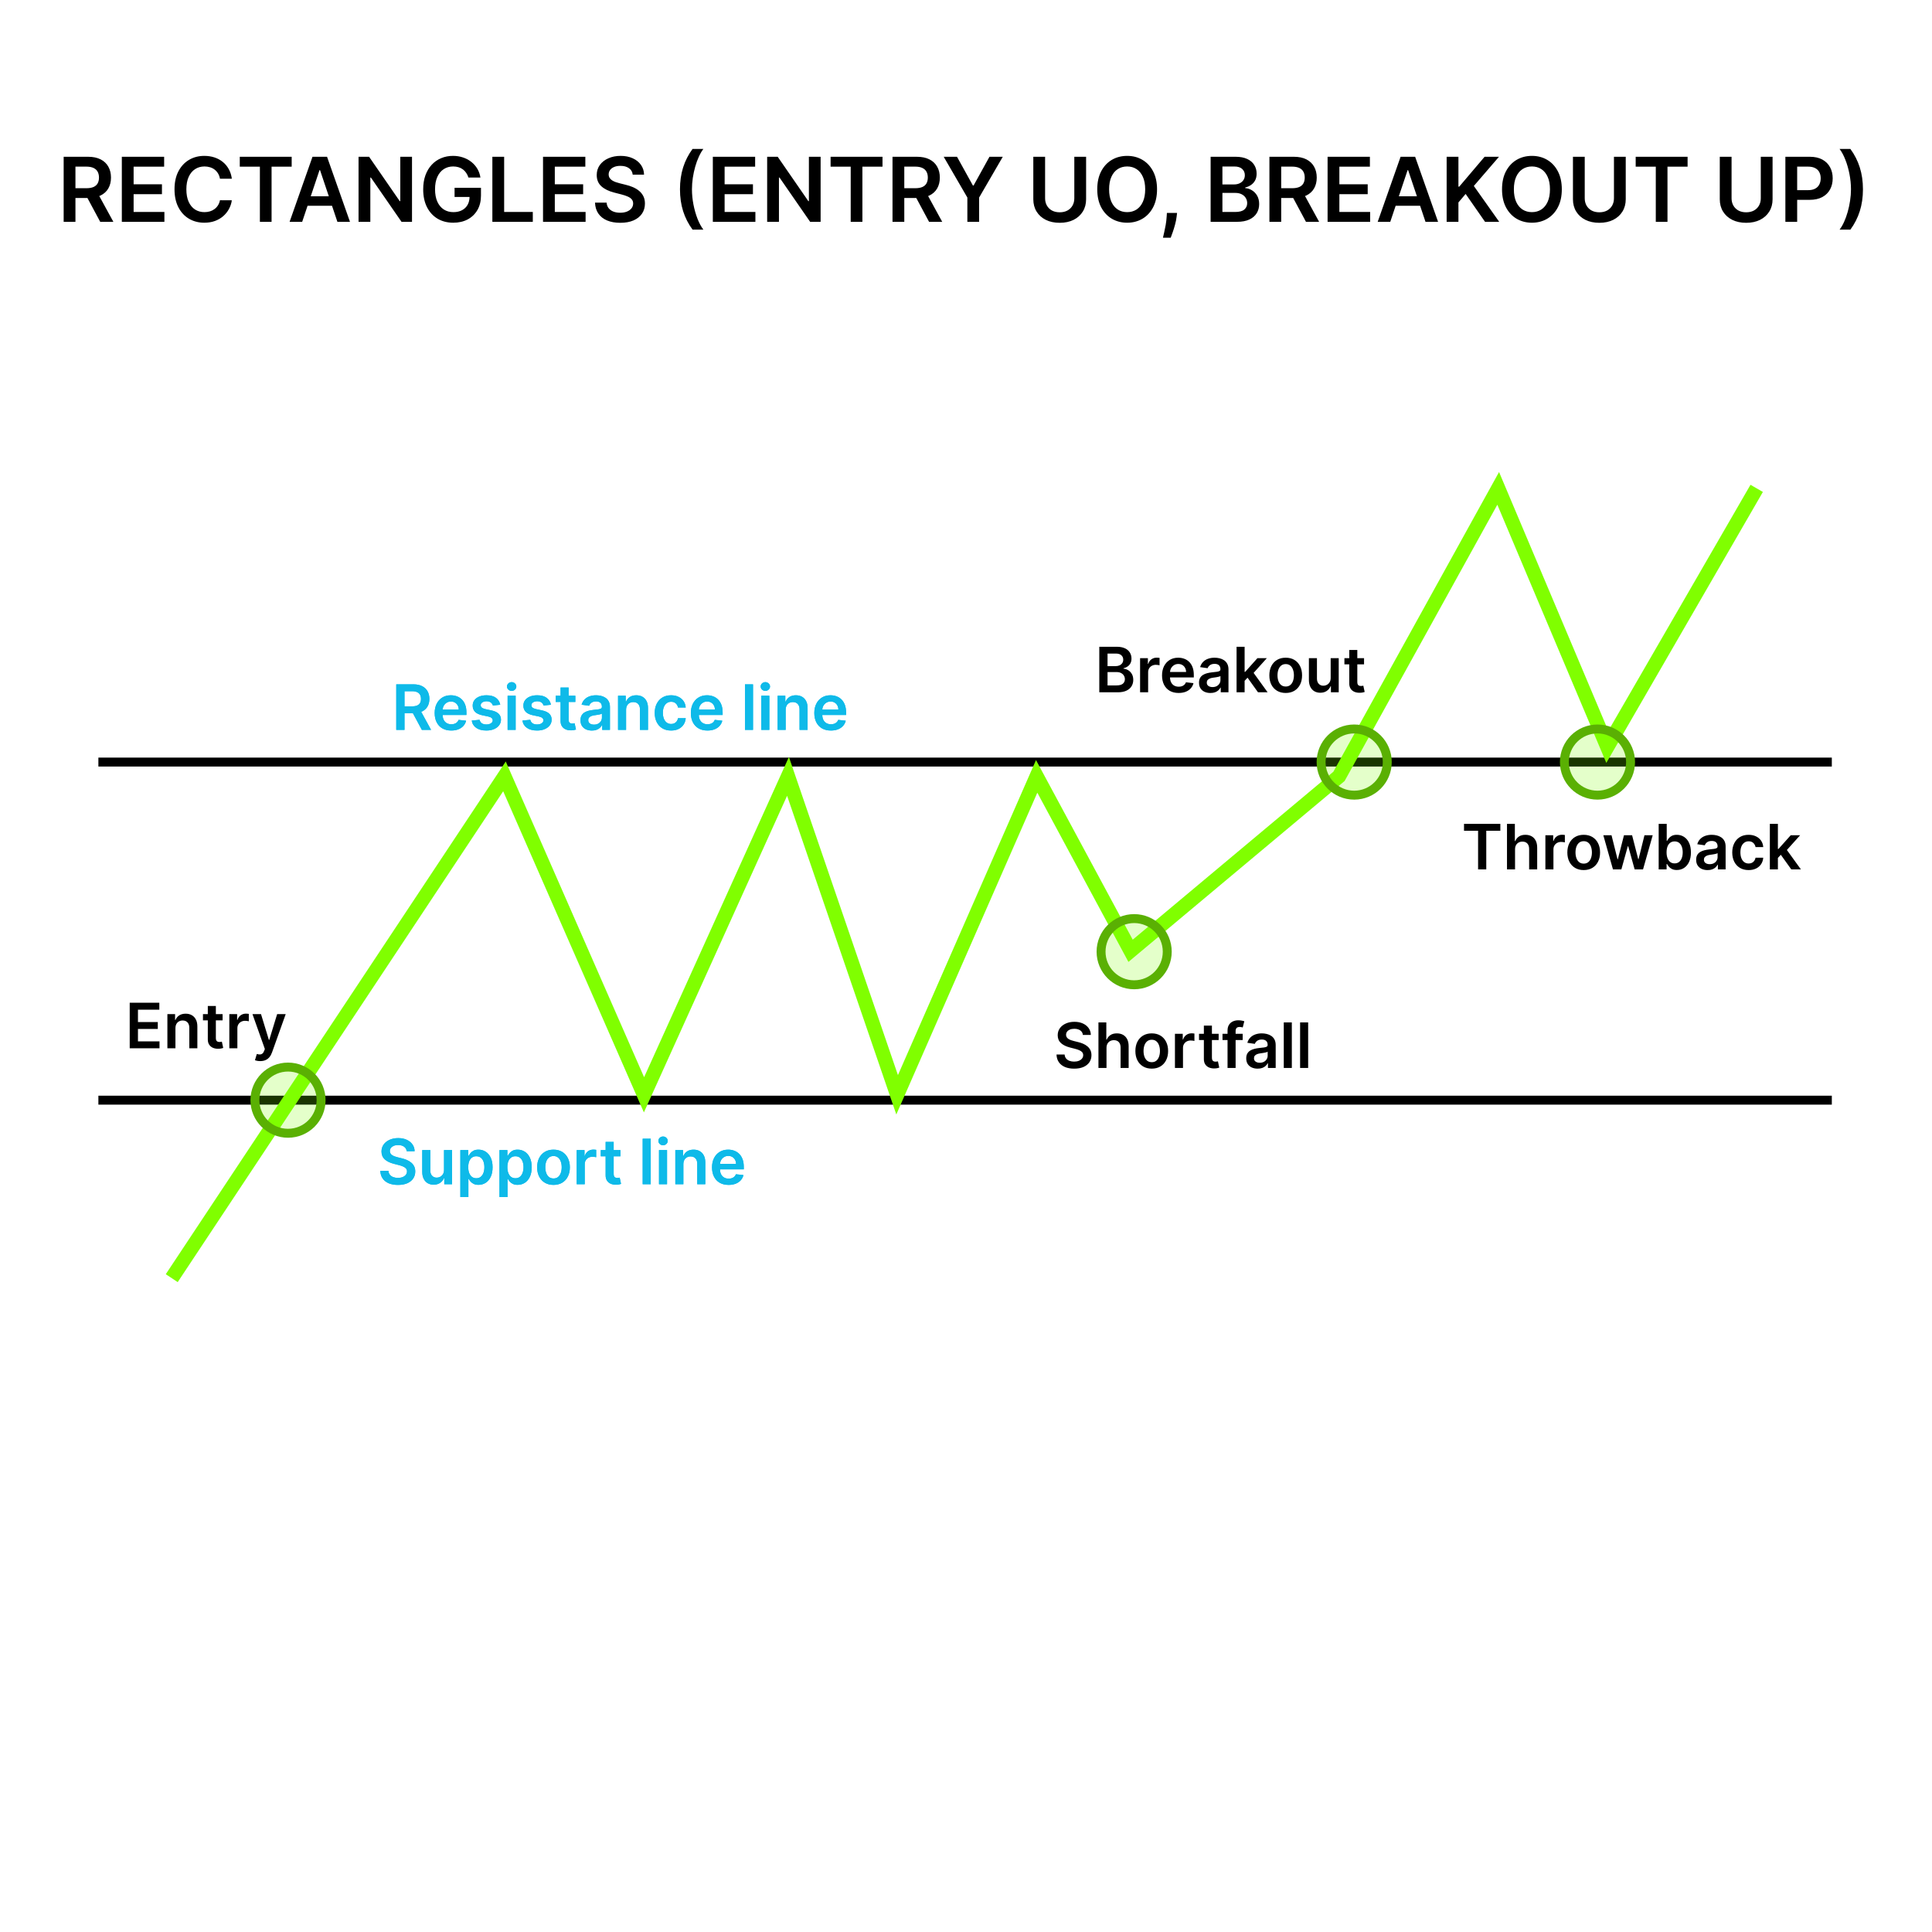 <?xml version="1.0" encoding="UTF-8"?> <svg xmlns="http://www.w3.org/2000/svg" width="1080" height="1080" viewBox="0 0 1080 1080" fill="none"><path d="M35.587 124V87.636H49.223C52.017 87.636 54.36 88.122 56.254 89.092C58.16 90.063 59.598 91.424 60.569 93.176C61.551 94.916 62.043 96.946 62.043 99.266C62.043 101.598 61.545 103.622 60.551 105.339C59.569 107.043 58.119 108.363 56.201 109.298C54.283 110.222 51.928 110.683 49.134 110.683H39.422V105.214H48.246C49.88 105.214 51.218 104.99 52.259 104.54C53.301 104.078 54.07 103.409 54.568 102.533C55.077 101.646 55.331 100.557 55.331 99.266C55.331 97.976 55.077 96.875 54.568 95.964C54.059 95.04 53.283 94.342 52.242 93.869C51.2 93.383 49.856 93.141 48.211 93.141H42.174V124H35.587ZM54.372 107.523L63.374 124H56.023L47.181 107.523H54.372ZM68.106 124V87.636H91.757V93.158H74.694V103.031H90.532V108.553H74.694V118.478H91.899V124H68.106ZM129.603 99.906H122.962C122.773 98.817 122.424 97.852 121.915 97.011C121.406 96.159 120.772 95.437 120.015 94.845C119.257 94.253 118.393 93.809 117.423 93.513C116.464 93.206 115.428 93.052 114.315 93.052C112.339 93.052 110.587 93.549 109.06 94.543C107.533 95.526 106.337 96.97 105.473 98.876C104.609 100.77 104.177 103.084 104.177 105.818C104.177 108.6 104.609 110.944 105.473 112.849C106.349 114.743 107.545 116.176 109.06 117.146C110.587 118.105 112.333 118.585 114.298 118.585C115.387 118.585 116.405 118.442 117.352 118.158C118.31 117.862 119.169 117.43 119.926 116.862C120.696 116.294 121.341 115.596 121.862 114.767C122.394 113.938 122.761 112.991 122.962 111.926L129.603 111.962C129.354 113.69 128.816 115.312 127.987 116.827C127.17 118.342 126.099 119.679 124.773 120.839C123.448 121.988 121.897 122.887 120.121 123.538C118.346 124.178 116.375 124.497 114.209 124.497C111.013 124.497 108.16 123.757 105.651 122.278C103.141 120.798 101.164 118.661 99.72 115.868C98.276 113.074 97.554 109.724 97.554 105.818C97.554 101.9 98.282 98.55 99.738 95.769C101.194 92.975 103.177 90.838 105.686 89.359C108.196 87.879 111.036 87.139 114.209 87.139C116.233 87.139 118.115 87.423 119.855 87.992C121.595 88.56 123.146 89.394 124.507 90.495C125.868 91.584 126.987 92.922 127.863 94.508C128.751 96.082 129.331 97.881 129.603 99.906ZM134.037 93.158V87.636H163.05V93.158H151.811V124H145.277V93.158H134.037ZM168.919 124H161.887L174.689 87.636H182.821L195.641 124H188.61L178.897 95.094H178.613L168.919 124ZM169.149 109.742H188.325V115.033H169.149V109.742ZM230.313 87.636V124H224.454L207.32 99.231H207.018V124H200.43V87.636H206.325L223.442 112.423H223.761V87.636H230.313ZM261.852 99.249C261.556 98.29 261.147 97.432 260.627 96.674C260.118 95.905 259.502 95.248 258.78 94.703C258.07 94.159 257.253 93.75 256.33 93.478C255.406 93.194 254.4 93.052 253.311 93.052C251.358 93.052 249.618 93.543 248.091 94.526C246.564 95.508 245.363 96.952 244.487 98.858C243.623 100.752 243.191 103.06 243.191 105.783C243.191 108.529 243.623 110.855 244.487 112.761C245.351 114.666 246.552 116.116 248.091 117.111C249.63 118.093 251.417 118.585 253.453 118.585C255.3 118.585 256.898 118.229 258.247 117.519C259.609 116.809 260.656 115.803 261.39 114.501C262.124 113.187 262.491 111.648 262.491 109.884L263.982 110.115H254.11V104.966H268.865V109.334C268.865 112.447 268.202 115.14 266.877 117.413C265.551 119.685 263.728 121.437 261.408 122.668C259.088 123.888 256.424 124.497 253.418 124.497C250.068 124.497 247.126 123.746 244.593 122.242C242.072 120.727 240.101 118.579 238.681 115.797C237.272 113.003 236.568 109.689 236.568 105.854C236.568 102.918 236.982 100.296 237.811 97.988C238.651 95.68 239.823 93.721 241.326 92.111C242.829 90.489 244.593 89.258 246.617 88.418C248.642 87.565 250.843 87.139 253.222 87.139C255.235 87.139 257.111 87.435 258.851 88.027C260.591 88.607 262.136 89.436 263.485 90.513C264.847 91.59 265.965 92.868 266.841 94.348C267.717 95.828 268.291 97.461 268.563 99.249H261.852ZM275.235 124V87.636H281.822V118.478H297.838V124H275.235ZM303.555 124V87.636H327.206V93.158H310.143V103.031H325.981V108.553H310.143V118.478H327.348V124H303.555ZM353.689 97.633C353.523 96.082 352.824 94.875 351.593 94.011C350.374 93.147 348.788 92.715 346.835 92.715C345.462 92.715 344.284 92.922 343.301 93.336C342.319 93.75 341.567 94.312 341.047 95.023C340.526 95.733 340.259 96.544 340.248 97.455C340.248 98.213 340.419 98.87 340.762 99.426C341.118 99.983 341.597 100.456 342.201 100.847C342.804 101.225 343.473 101.545 344.207 101.805C344.941 102.066 345.681 102.285 346.426 102.462L349.836 103.315C351.209 103.634 352.529 104.066 353.795 104.611C355.074 105.155 356.216 105.842 357.222 106.67C358.24 107.499 359.045 108.499 359.637 109.671C360.229 110.843 360.525 112.216 360.525 113.79C360.525 115.921 359.98 117.797 358.891 119.419C357.802 121.029 356.228 122.29 354.168 123.201C352.12 124.101 349.64 124.55 346.728 124.55C343.899 124.55 341.443 124.112 339.36 123.237C337.288 122.361 335.667 121.082 334.495 119.401C333.335 117.72 332.707 115.673 332.613 113.258H339.093C339.188 114.524 339.579 115.578 340.265 116.418C340.952 117.259 341.846 117.886 342.946 118.3C344.059 118.715 345.302 118.922 346.675 118.922C348.107 118.922 349.362 118.709 350.439 118.283C351.528 117.845 352.381 117.241 352.996 116.472C353.612 115.69 353.925 114.779 353.937 113.737C353.925 112.79 353.647 112.009 353.103 111.393C352.558 110.766 351.795 110.245 350.812 109.831C349.842 109.405 348.705 109.026 347.403 108.695L343.266 107.629C340.271 106.86 337.904 105.694 336.164 104.131C334.435 102.557 333.571 100.468 333.571 97.864C333.571 95.721 334.151 93.845 335.311 92.235C336.483 90.625 338.075 89.376 340.088 88.489C342.1 87.589 344.379 87.139 346.924 87.139C349.504 87.139 351.765 87.589 353.706 88.489C355.659 89.376 357.192 90.613 358.305 92.2C359.418 93.774 359.992 95.585 360.027 97.633H353.689ZM380.113 105.818C380.113 101.379 380.699 97.301 381.871 93.585C383.055 89.856 384.813 86.411 387.145 83.251H393.199C392.3 84.423 391.459 85.861 390.678 87.565C389.897 89.258 389.216 91.117 388.636 93.141C388.068 95.153 387.618 97.242 387.287 99.408C386.967 101.575 386.807 103.711 386.807 105.818C386.807 108.624 387.086 111.464 387.642 114.341C388.21 117.217 388.974 119.887 389.932 122.349C390.903 124.799 391.992 126.805 393.199 128.368H387.145C384.813 125.207 383.055 121.769 381.871 118.052C380.699 114.323 380.113 110.245 380.113 105.818ZM398.477 124V87.636H422.128V93.158H405.065V103.031H420.903V108.553H405.065V118.478H422.27V124H398.477ZM458.731 87.636V124H452.872L435.738 99.231H435.436V124H428.848V87.636H434.743L451.86 112.423H452.179V87.636H458.731ZM464.311 93.158V87.636H493.324V93.158H482.084V124H475.55V93.158H464.311ZM498.917 124V87.636H512.553C515.347 87.636 517.69 88.122 519.584 89.092C521.49 90.063 522.928 91.424 523.899 93.176C524.881 94.916 525.373 96.946 525.373 99.266C525.373 101.598 524.876 103.622 523.881 105.339C522.899 107.043 521.449 108.363 519.531 109.298C517.613 110.222 515.258 110.683 512.464 110.683H502.752V105.214H511.577C513.21 105.214 514.548 104.99 515.589 104.54C516.631 104.078 517.4 103.409 517.898 102.533C518.407 101.646 518.661 100.557 518.661 99.266C518.661 97.976 518.407 96.875 517.898 95.964C517.389 95.04 516.613 94.342 515.572 93.869C514.53 93.383 513.186 93.141 511.541 93.141H505.504V124H498.917ZM517.702 107.523L526.704 124H519.354L510.511 107.523H517.702ZM527.534 87.636H534.974L543.87 103.723H544.225L553.12 87.636H560.56L547.332 110.435V124H540.762V110.435L527.534 87.636ZM600.55 87.636H607.138V111.393C607.138 113.998 606.522 116.288 605.291 118.265C604.072 120.242 602.355 121.786 600.142 122.899C597.928 124 595.342 124.55 592.383 124.55C589.412 124.55 586.819 124 584.606 122.899C582.392 121.786 580.676 120.242 579.456 118.265C578.237 116.288 577.628 113.998 577.628 111.393V87.636H584.215V110.843C584.215 112.358 584.546 113.708 585.209 114.891C585.884 116.075 586.831 117.004 588.05 117.679C589.269 118.342 590.714 118.673 592.383 118.673C594.052 118.673 595.496 118.342 596.715 117.679C597.946 117.004 598.893 116.075 599.556 114.891C600.219 113.708 600.55 112.358 600.55 110.843V87.636ZM646.79 105.818C646.79 109.736 646.057 113.092 644.589 115.886C643.133 118.667 641.144 120.798 638.623 122.278C636.113 123.757 633.267 124.497 630.082 124.497C626.898 124.497 624.045 123.757 621.524 122.278C619.015 120.786 617.026 118.65 615.558 115.868C614.102 113.074 613.374 109.724 613.374 105.818C613.374 101.9 614.102 98.55 615.558 95.769C617.026 92.975 619.015 90.838 621.524 89.359C624.045 87.879 626.898 87.139 630.082 87.139C633.267 87.139 636.113 87.879 638.623 89.359C641.144 90.838 643.133 92.975 644.589 95.769C646.057 98.55 646.79 101.9 646.79 105.818ZM640.168 105.818C640.168 103.06 639.736 100.734 638.871 98.84C638.019 96.934 636.835 95.496 635.32 94.526C633.805 93.543 632.059 93.052 630.082 93.052C628.106 93.052 626.36 93.543 624.844 94.526C623.329 95.496 622.14 96.934 621.276 98.84C620.423 100.734 619.997 103.06 619.997 105.818C619.997 108.576 620.423 110.908 621.276 112.814C622.14 114.708 623.329 116.146 624.844 117.129C626.36 118.099 628.106 118.585 630.082 118.585C632.059 118.585 633.805 118.099 635.32 117.129C636.835 116.146 638.019 114.708 638.871 112.814C639.736 110.908 640.168 108.576 640.168 105.818ZM657.985 119.028L657.755 120.982C657.589 122.473 657.293 123.988 656.867 125.527C656.453 127.078 656.015 128.504 655.553 129.806C655.091 131.108 654.718 132.132 654.434 132.878H650.102C650.268 132.156 650.493 131.173 650.777 129.93C651.073 128.688 651.357 127.291 651.629 125.74C651.901 124.189 652.085 122.615 652.179 121.017L652.304 119.028H657.985ZM676.749 124V87.636H690.669C693.297 87.636 695.481 88.051 697.221 88.879C698.973 89.696 700.281 90.815 701.145 92.235C702.021 93.656 702.459 95.265 702.459 97.065C702.459 98.544 702.175 99.811 701.607 100.864C701.039 101.906 700.275 102.752 699.316 103.403C698.357 104.054 697.286 104.522 696.102 104.806V105.161C697.393 105.232 698.63 105.629 699.813 106.351C701.009 107.061 701.985 108.067 702.743 109.369C703.501 110.671 703.879 112.246 703.879 114.092C703.879 115.974 703.424 117.667 702.512 119.17C701.601 120.662 700.228 121.84 698.393 122.704C696.558 123.568 694.25 124 691.468 124H676.749ZM683.336 118.496H690.421C692.812 118.496 694.534 118.04 695.588 117.129C696.653 116.205 697.186 115.022 697.186 113.577C697.186 112.5 696.919 111.53 696.387 110.665C695.854 109.79 695.096 109.103 694.114 108.606C693.131 108.097 691.959 107.842 690.598 107.842H683.336V118.496ZM683.336 103.102H689.852C690.989 103.102 692.013 102.894 692.924 102.48C693.836 102.054 694.552 101.456 695.073 100.687C695.605 99.906 695.872 98.982 695.872 97.917C695.872 96.508 695.374 95.348 694.38 94.437C693.398 93.525 691.936 93.07 689.994 93.07H683.336V103.102ZM709.61 124V87.636H723.246C726.04 87.636 728.384 88.122 730.278 89.092C732.183 90.063 733.622 91.424 734.592 93.176C735.575 94.916 736.066 96.946 736.066 99.266C736.066 101.598 735.569 103.622 734.575 105.339C733.592 107.043 732.142 108.363 730.224 109.298C728.307 110.222 725.951 110.683 723.158 110.683H713.445V105.214H722.27C723.903 105.214 725.241 104.99 726.283 104.54C727.324 104.078 728.094 103.409 728.591 102.533C729.1 101.646 729.354 100.557 729.354 99.266C729.354 97.976 729.1 96.875 728.591 95.964C728.082 95.04 727.307 94.342 726.265 93.869C725.223 93.383 723.88 93.141 722.234 93.141H716.197V124H709.61ZM728.396 107.523L737.398 124H730.047L721.205 107.523H728.396ZM742.13 124V87.636H765.78V93.158H748.717V103.031H764.555V108.553H748.717V118.478H765.922V124H742.13ZM777.17 124H770.139L782.941 87.636H791.073L803.893 124H796.862L787.149 95.094H786.865L777.17 124ZM777.401 109.742H796.577V115.033H777.401V109.742ZM808.682 124V87.636H815.27V104.344H815.714L829.9 87.636H837.944L823.881 103.954L838.068 124H830.149L819.3 108.411L815.27 113.169V124H808.682ZM873.06 105.818C873.06 109.736 872.326 113.092 870.858 115.886C869.402 118.667 867.414 120.798 864.892 122.278C862.383 123.757 859.536 124.497 856.352 124.497C853.168 124.497 850.315 123.757 847.794 122.278C845.284 120.786 843.296 118.65 841.828 115.868C840.372 113.074 839.644 109.724 839.644 105.818C839.644 101.9 840.372 98.55 841.828 95.769C843.296 92.975 845.284 90.838 847.794 89.359C850.315 87.879 853.168 87.139 856.352 87.139C859.536 87.139 862.383 87.879 864.892 89.359C867.414 90.838 869.402 92.975 870.858 95.769C872.326 98.55 873.06 101.9 873.06 105.818ZM866.437 105.818C866.437 103.06 866.005 100.734 865.141 98.84C864.289 96.934 863.105 95.496 861.59 94.526C860.075 93.543 858.329 93.052 856.352 93.052C854.375 93.052 852.629 93.543 851.114 94.526C849.599 95.496 848.409 96.934 847.545 98.84C846.693 100.734 846.267 103.06 846.267 105.818C846.267 108.576 846.693 110.908 847.545 112.814C848.409 114.708 849.599 116.146 851.114 117.129C852.629 118.099 854.375 118.585 856.352 118.585C858.329 118.585 860.075 118.099 861.59 117.129C863.105 116.146 864.289 114.708 865.141 112.814C866.005 110.908 866.437 108.576 866.437 105.818ZM902.21 87.636H908.798V111.393C908.798 113.998 908.182 116.288 906.951 118.265C905.732 120.242 904.016 121.786 901.802 122.899C899.588 124 897.002 124.55 894.043 124.55C891.072 124.55 888.479 124 886.266 122.899C884.052 121.786 882.336 120.242 881.117 118.265C879.897 116.288 879.288 113.998 879.288 111.393V87.636H885.875V110.843C885.875 112.358 886.207 113.708 886.869 114.891C887.544 116.075 888.491 117.004 889.71 117.679C890.93 118.342 892.374 118.673 894.043 118.673C895.712 118.673 897.156 118.342 898.375 117.679C899.606 117.004 900.553 116.075 901.216 114.891C901.879 113.708 902.21 112.358 902.21 110.843V87.636ZM914.36 93.158V87.636H943.373V93.158H932.133V124H925.599V93.158H914.36ZM984.29 87.636H990.878V111.393C990.878 113.998 990.262 116.288 989.031 118.265C987.812 120.242 986.096 121.786 983.882 122.899C981.669 124 979.082 124.55 976.123 124.55C973.152 124.55 970.559 124 968.346 122.899C966.132 121.786 964.416 120.242 963.197 118.265C961.978 116.288 961.368 113.998 961.368 111.393V87.636H967.955V110.843C967.955 112.358 968.287 113.708 968.95 114.891C969.624 116.075 970.571 117.004 971.79 117.679C973.01 118.342 974.454 118.673 976.123 118.673C977.792 118.673 979.236 118.342 980.455 117.679C981.686 117.004 982.633 116.075 983.296 114.891C983.959 113.708 984.29 112.358 984.29 110.843V87.636ZM998.038 124V87.636H1011.67C1014.47 87.636 1016.81 88.157 1018.71 89.199C1020.61 90.24 1022.05 91.673 1023.02 93.496C1024 95.307 1024.49 97.367 1024.49 99.675C1024.49 102.007 1024 104.078 1023.02 105.889C1022.04 107.7 1020.59 109.127 1018.67 110.168C1016.75 111.198 1014.39 111.713 1011.59 111.713H1002.55V106.298H1010.7C1012.33 106.298 1013.67 106.013 1014.71 105.445C1015.75 104.877 1016.52 104.096 1017.02 103.102C1017.53 102.107 1017.78 100.965 1017.78 99.675C1017.78 98.385 1017.53 97.248 1017.02 96.266C1016.52 95.283 1015.75 94.52 1014.69 93.975C1013.65 93.419 1012.31 93.141 1010.66 93.141H1004.63V124H998.038ZM1041.4 105.818C1041.4 110.245 1040.81 114.323 1039.63 118.052C1038.45 121.769 1036.7 125.207 1034.37 128.368H1028.32C1029.23 127.196 1030.07 125.764 1030.84 124.071C1031.62 122.378 1032.29 120.52 1032.86 118.496C1033.44 116.472 1033.89 114.376 1034.21 112.21C1034.54 110.044 1034.71 107.913 1034.71 105.818C1034.71 103.013 1034.42 100.172 1033.86 97.296C1033.3 94.419 1032.54 91.75 1031.56 89.288C1030.61 86.826 1029.52 84.813 1028.32 83.251H1034.37C1036.7 86.411 1038.45 89.856 1039.63 93.585C1040.81 97.301 1041.4 101.379 1041.4 105.818Z" fill="black"></path><path d="M55 426H1024" stroke="black" stroke-width="5"></path><path d="M55 615H1024" stroke="black" stroke-width="5"></path><path d="M96 714.5L282 434L360 612L440.5 434L501.5 612L579.5 434L632 531.5L748.5 434L837.5 273L898.5 417.5L982 273" stroke="#80FF00" stroke-width="8"></path><circle cx="161" cy="615" r="18.5" fill="#80FF00" fill-opacity="0.21" stroke="#5AB003" stroke-width="5"></circle><circle cx="634" cy="532" r="18.5" fill="#80FF00" fill-opacity="0.21" stroke="#5AB003" stroke-width="5"></circle><circle cx="757" cy="426" r="18.5" fill="#80FF00" fill-opacity="0.21" stroke="#5AB003" stroke-width="5"></circle><circle cx="893" cy="426" r="18.5" fill="#80FF00" fill-opacity="0.21" stroke="#5AB003" stroke-width="5"></circle><path d="M72.511 586V560.545H89.066V564.411H77.122V571.321H88.209V575.187H77.122V582.135H89.165V586H72.511ZM98.071 574.814V586H93.572V566.909H97.872V570.153H98.096C98.535 569.084 99.235 568.235 100.196 567.605C101.166 566.975 102.363 566.661 103.788 566.661C105.106 566.661 106.253 566.942 107.231 567.506C108.217 568.069 108.979 568.885 109.518 569.954C110.065 571.023 110.334 572.32 110.326 573.844V586H105.827V574.54C105.827 573.264 105.495 572.266 104.832 571.545C104.178 570.824 103.27 570.464 102.11 570.464C101.323 570.464 100.623 570.638 100.01 570.986C99.405 571.326 98.928 571.819 98.58 572.465C98.241 573.111 98.071 573.894 98.071 574.814ZM124.433 566.909V570.389H113.458V566.909H124.433ZM116.167 562.335H120.667V580.258C120.667 580.863 120.758 581.327 120.94 581.65C121.131 581.965 121.379 582.18 121.686 582.296C121.992 582.412 122.332 582.47 122.705 582.47C122.987 582.47 123.244 582.449 123.476 582.408C123.716 582.367 123.898 582.329 124.023 582.296L124.781 585.814C124.54 585.896 124.197 585.988 123.749 586.087C123.31 586.186 122.771 586.244 122.133 586.261C121.006 586.294 119.991 586.124 119.088 585.751C118.185 585.37 117.468 584.782 116.938 583.987C116.416 583.191 116.159 582.197 116.167 581.004V562.335ZM128.196 586V566.909H132.558V570.091H132.757C133.105 568.989 133.702 568.14 134.547 567.543C135.4 566.938 136.374 566.636 137.468 566.636C137.716 566.636 137.994 566.648 138.3 566.673C138.615 566.69 138.876 566.719 139.083 566.76V570.899C138.893 570.833 138.59 570.775 138.176 570.725C137.77 570.667 137.376 570.638 136.995 570.638C136.175 570.638 135.438 570.816 134.783 571.172C134.137 571.52 133.627 572.005 133.254 572.626C132.881 573.248 132.695 573.965 132.695 574.777V586H128.196ZM145.45 593.159C144.837 593.159 144.269 593.109 143.747 593.01C143.234 592.919 142.823 592.811 142.517 592.687L143.561 589.182C144.215 589.372 144.8 589.464 145.313 589.455C145.827 589.447 146.279 589.285 146.668 588.971C147.066 588.664 147.401 588.15 147.675 587.429L148.06 586.398L141.137 566.909H145.91L150.31 581.327H150.509L154.921 566.909H159.706L152.062 588.312C151.706 589.323 151.234 590.189 150.645 590.909C150.057 591.639 149.336 592.194 148.483 592.575C147.638 592.964 146.627 593.159 145.45 593.159Z" fill="black"></path><path d="M605.344 578.543C605.228 577.458 604.739 576.612 603.877 576.007C603.024 575.403 601.914 575.1 600.547 575.1C599.585 575.1 598.761 575.245 598.073 575.535C597.385 575.825 596.859 576.219 596.495 576.716C596.13 577.213 595.944 577.781 595.935 578.419C595.935 578.949 596.056 579.409 596.296 579.798C596.544 580.188 596.88 580.519 597.303 580.793C597.725 581.058 598.193 581.281 598.707 581.464C599.221 581.646 599.739 581.799 600.261 581.924L602.647 582.52C603.608 582.744 604.532 583.046 605.419 583.428C606.314 583.809 607.113 584.289 607.817 584.869C608.53 585.449 609.094 586.15 609.508 586.97C609.922 587.79 610.129 588.751 610.129 589.853C610.129 591.345 609.748 592.658 608.986 593.793C608.223 594.92 607.121 595.803 605.68 596.441C604.246 597.07 602.51 597.385 600.472 597.385C598.492 597.385 596.772 597.079 595.314 596.466C593.864 595.852 592.729 594.958 591.908 593.781C591.096 592.604 590.657 591.171 590.591 589.48H595.127C595.194 590.367 595.467 591.105 595.948 591.693C596.428 592.281 597.054 592.72 597.825 593.01C598.603 593.3 599.473 593.445 600.435 593.445C601.437 593.445 602.316 593.296 603.07 592.998C603.832 592.691 604.429 592.269 604.859 591.73C605.29 591.183 605.51 590.545 605.518 589.816C605.51 589.153 605.315 588.606 604.934 588.175C604.553 587.736 604.018 587.372 603.331 587.082C602.651 586.783 601.856 586.518 600.944 586.286L598.048 585.54C595.952 585.002 594.295 584.186 593.077 583.092C591.867 581.99 591.262 580.527 591.262 578.705C591.262 577.205 591.668 575.891 592.48 574.765C593.3 573.638 594.415 572.763 595.824 572.142C597.232 571.512 598.827 571.197 600.609 571.197C602.415 571.197 603.998 571.512 605.357 572.142C606.724 572.763 607.797 573.629 608.576 574.74C609.355 575.842 609.756 577.109 609.781 578.543H605.344ZM618.541 585.814V597H614.041V571.545H618.441V581.153H618.665C619.112 580.076 619.804 579.227 620.741 578.605C621.685 577.975 622.887 577.661 624.345 577.661C625.671 577.661 626.827 577.938 627.813 578.493C628.799 579.048 629.561 579.86 630.1 580.929C630.646 581.998 630.92 583.303 630.92 584.844V597H626.421V585.54C626.421 584.256 626.089 583.258 625.426 582.545C624.772 581.824 623.852 581.464 622.667 581.464C621.872 581.464 621.159 581.638 620.529 581.986C619.908 582.326 619.419 582.819 619.063 583.465C618.715 584.111 618.541 584.894 618.541 585.814ZM643.834 597.373C641.969 597.373 640.353 596.963 638.986 596.142C637.619 595.322 636.558 594.174 635.804 592.7C635.059 591.225 634.686 589.501 634.686 587.529C634.686 585.557 635.059 583.829 635.804 582.346C636.558 580.863 637.619 579.711 638.986 578.891C640.353 578.071 641.969 577.661 643.834 577.661C645.698 577.661 647.314 578.071 648.681 578.891C650.048 579.711 651.104 580.863 651.85 582.346C652.604 583.829 652.981 585.557 652.981 587.529C652.981 589.501 652.604 591.225 651.85 592.7C651.104 594.174 650.048 595.322 648.681 596.142C647.314 596.963 645.698 597.373 643.834 597.373ZM643.858 593.768C644.869 593.768 645.714 593.491 646.394 592.936C647.073 592.372 647.579 591.618 647.91 590.674C648.25 589.729 648.42 588.677 648.42 587.517C648.42 586.348 648.25 585.292 647.91 584.347C647.579 583.394 647.073 582.636 646.394 582.073C645.714 581.509 644.869 581.228 643.858 581.228C642.823 581.228 641.961 581.509 641.273 582.073C640.594 582.636 640.084 583.394 639.744 584.347C639.413 585.292 639.247 586.348 639.247 587.517C639.247 588.677 639.413 589.729 639.744 590.674C640.084 591.618 640.594 592.372 641.273 592.936C641.961 593.491 642.823 593.768 643.858 593.768ZM656.8 597V577.909H661.163V581.091H661.362C661.71 579.989 662.306 579.14 663.151 578.543C664.005 577.938 664.978 577.636 666.072 577.636C666.321 577.636 666.598 577.648 666.905 577.673C667.22 577.69 667.481 577.719 667.688 577.76V581.899C667.497 581.833 667.195 581.775 666.781 581.725C666.375 581.667 665.981 581.638 665.6 581.638C664.779 581.638 664.042 581.816 663.387 582.172C662.741 582.52 662.232 583.005 661.859 583.626C661.486 584.248 661.299 584.965 661.299 585.777V597H656.8ZM681.235 577.909V581.389H670.261V577.909H681.235ZM672.97 573.335H677.469V591.258C677.469 591.863 677.561 592.327 677.743 592.65C677.933 592.965 678.182 593.18 678.489 593.296C678.795 593.412 679.135 593.47 679.508 593.47C679.79 593.47 680.046 593.449 680.278 593.408C680.519 593.367 680.701 593.329 680.825 593.296L681.583 596.814C681.343 596.896 680.999 596.988 680.552 597.087C680.113 597.186 679.574 597.244 678.936 597.261C677.809 597.294 676.794 597.124 675.891 596.751C674.988 596.37 674.271 595.782 673.741 594.987C673.219 594.191 672.962 593.197 672.97 592.004V573.335ZM694.668 577.909V581.389H683.383V577.909H694.668ZM686.204 597V576.107C686.204 574.823 686.469 573.754 686.999 572.9C687.538 572.047 688.259 571.409 689.162 570.986C690.065 570.564 691.068 570.352 692.17 570.352C692.949 570.352 693.641 570.414 694.245 570.539C694.85 570.663 695.298 570.775 695.588 570.874L694.693 574.354C694.502 574.296 694.262 574.238 693.972 574.18C693.682 574.114 693.359 574.081 693.003 574.081C692.166 574.081 691.573 574.284 691.225 574.69C690.886 575.088 690.716 575.659 690.716 576.405V597H686.204ZM703.036 597.385C701.826 597.385 700.737 597.17 699.767 596.739C698.806 596.3 698.044 595.654 697.48 594.8C696.925 593.947 696.647 592.894 696.647 591.643C696.647 590.566 696.846 589.675 697.244 588.971C697.642 588.267 698.184 587.703 698.872 587.281C699.56 586.858 700.335 586.539 701.196 586.324C702.066 586.1 702.965 585.938 703.893 585.839C705.012 585.723 705.919 585.619 706.615 585.528C707.311 585.429 707.817 585.279 708.132 585.081C708.455 584.873 708.616 584.554 708.616 584.124V584.049C708.616 583.113 708.339 582.388 707.784 581.874C707.229 581.36 706.429 581.103 705.385 581.103C704.283 581.103 703.409 581.344 702.762 581.824C702.124 582.305 701.694 582.872 701.47 583.527L697.269 582.93C697.6 581.77 698.147 580.801 698.909 580.022C699.672 579.235 700.604 578.647 701.706 578.257C702.808 577.859 704.026 577.661 705.36 577.661C706.28 577.661 707.195 577.768 708.107 577.984C709.018 578.199 709.851 578.555 710.605 579.053C711.359 579.541 711.964 580.208 712.42 581.054C712.884 581.899 713.116 582.955 713.116 584.223V597H708.79V594.377H708.641C708.368 594.908 707.983 595.405 707.485 595.869C706.997 596.325 706.379 596.693 705.634 596.975C704.896 597.249 704.03 597.385 703.036 597.385ZM704.204 594.079C705.107 594.079 705.89 593.901 706.553 593.545C707.216 593.18 707.726 592.7 708.082 592.103C708.447 591.506 708.629 590.856 708.629 590.152V587.902C708.488 588.018 708.248 588.126 707.908 588.225C707.577 588.325 707.204 588.412 706.789 588.486C706.375 588.561 705.965 588.627 705.559 588.685C705.153 588.743 704.801 588.793 704.502 588.834C703.831 588.925 703.231 589.074 702.7 589.282C702.17 589.489 701.752 589.779 701.445 590.152C701.138 590.516 700.985 590.989 700.985 591.569C700.985 592.397 701.288 593.023 701.892 593.445C702.497 593.868 703.268 594.079 704.204 594.079ZM722.139 571.545V597H717.64V571.545H722.139ZM731.265 571.545V597H726.766V571.545H731.265Z" fill="black"></path><path d="M614.511 387V361.545H624.255C626.094 361.545 627.623 361.835 628.841 362.415C630.068 362.987 630.983 363.77 631.588 364.765C632.201 365.759 632.508 366.886 632.508 368.145C632.508 369.181 632.309 370.068 631.911 370.805C631.513 371.534 630.979 372.127 630.308 372.582C629.637 373.038 628.887 373.365 628.058 373.564V373.813C628.961 373.863 629.827 374.14 630.656 374.646C631.493 375.143 632.176 375.847 632.707 376.759C633.237 377.67 633.502 378.772 633.502 380.065C633.502 381.382 633.183 382.567 632.545 383.619C631.907 384.663 630.946 385.488 629.662 386.093C628.377 386.698 626.761 387 624.814 387H614.511ZM619.122 383.147H624.081C625.755 383.147 626.96 382.828 627.698 382.19C628.444 381.544 628.816 380.715 628.816 379.704C628.816 378.95 628.63 378.271 628.257 377.666C627.884 377.053 627.354 376.572 626.666 376.224C625.978 375.868 625.158 375.69 624.205 375.69H619.122V383.147ZM619.122 372.371H623.683C624.479 372.371 625.195 372.226 625.833 371.936C626.471 371.638 626.973 371.219 627.337 370.681C627.71 370.134 627.897 369.488 627.897 368.742C627.897 367.756 627.549 366.944 626.853 366.306C626.165 365.668 625.142 365.349 623.783 365.349H619.122V372.371ZM637.315 387V367.909H641.677V371.091H641.876C642.224 369.989 642.821 369.14 643.666 368.543C644.519 367.938 645.493 367.636 646.587 367.636C646.835 367.636 647.113 367.648 647.419 367.673C647.734 367.69 647.995 367.719 648.203 367.76V371.899C648.012 371.833 647.709 371.775 647.295 371.725C646.889 371.667 646.496 371.638 646.114 371.638C645.294 371.638 644.557 371.816 643.902 372.172C643.256 372.52 642.746 373.005 642.373 373.626C642 374.248 641.814 374.965 641.814 375.777V387H637.315ZM658.857 387.373C656.943 387.373 655.29 386.975 653.898 386.18C652.514 385.376 651.45 384.241 650.704 382.774C649.958 381.299 649.585 379.563 649.585 377.566C649.585 375.603 649.958 373.879 650.704 372.396C651.458 370.904 652.51 369.744 653.861 368.916C655.211 368.079 656.798 367.661 658.621 367.661C659.798 367.661 660.908 367.851 661.952 368.232C663.004 368.605 663.932 369.185 664.736 369.972C665.548 370.759 666.186 371.762 666.65 372.98C667.114 374.19 667.346 375.632 667.346 377.305V378.685H651.698V375.652H663.033C663.025 374.791 662.839 374.024 662.474 373.353C662.109 372.674 661.6 372.139 660.945 371.75C660.299 371.36 659.545 371.165 658.683 371.165C657.763 371.165 656.956 371.389 656.26 371.837C655.564 372.276 655.021 372.856 654.631 373.577C654.25 374.289 654.056 375.072 654.047 375.926V378.573C654.047 379.683 654.25 380.636 654.656 381.432C655.062 382.219 655.63 382.824 656.359 383.246C657.088 383.661 657.942 383.868 658.919 383.868C659.574 383.868 660.166 383.777 660.697 383.594C661.227 383.404 661.687 383.126 662.076 382.762C662.466 382.397 662.76 381.946 662.959 381.407L667.16 381.879C666.895 382.99 666.389 383.959 665.643 384.788C664.906 385.608 663.961 386.246 662.81 386.702C661.658 387.149 660.34 387.373 658.857 387.373ZM676.646 387.385C675.436 387.385 674.347 387.17 673.377 386.739C672.416 386.3 671.654 385.654 671.09 384.8C670.535 383.947 670.258 382.894 670.258 381.643C670.258 380.566 670.457 379.675 670.854 378.971C671.252 378.267 671.795 377.703 672.483 377.281C673.17 376.858 673.945 376.539 674.807 376.324C675.677 376.1 676.576 375.938 677.504 375.839C678.622 375.723 679.53 375.619 680.226 375.528C680.922 375.429 681.427 375.279 681.742 375.081C682.065 374.873 682.227 374.554 682.227 374.124V374.049C682.227 373.113 681.949 372.388 681.394 371.874C680.839 371.36 680.039 371.103 678.995 371.103C677.893 371.103 677.019 371.344 676.373 371.824C675.735 372.305 675.304 372.872 675.08 373.527L670.879 372.93C671.211 371.77 671.757 370.801 672.52 370.022C673.282 369.235 674.214 368.647 675.316 368.257C676.418 367.859 677.636 367.661 678.97 367.661C679.89 367.661 680.806 367.768 681.717 367.984C682.629 368.199 683.461 368.555 684.215 369.053C684.969 369.541 685.574 370.208 686.03 371.054C686.494 371.899 686.726 372.955 686.726 374.223V387H682.401V384.377H682.252C681.978 384.908 681.593 385.405 681.096 385.869C680.607 386.325 679.99 386.693 679.244 386.975C678.506 387.249 677.641 387.385 676.646 387.385ZM677.815 384.079C678.718 384.079 679.501 383.901 680.164 383.545C680.826 383.18 681.336 382.7 681.692 382.103C682.057 381.506 682.239 380.856 682.239 380.152V377.902C682.098 378.018 681.858 378.126 681.518 378.225C681.187 378.325 680.814 378.412 680.4 378.486C679.985 378.561 679.575 378.627 679.169 378.685C678.763 378.743 678.411 378.793 678.113 378.834C677.442 378.925 676.841 379.074 676.311 379.282C675.78 379.489 675.362 379.779 675.055 380.152C674.749 380.516 674.595 380.989 674.595 381.569C674.595 382.397 674.898 383.023 675.503 383.445C676.108 383.868 676.878 384.079 677.815 384.079ZM695.352 381.009L695.339 375.578H696.06L702.921 367.909H708.179L699.739 377.305H698.807L695.352 381.009ZM691.25 387V361.545H695.75V387H691.25ZM703.232 387L697.017 378.312L700.05 375.143L708.614 387H703.232ZM718.718 387.373C716.854 387.373 715.238 386.963 713.871 386.142C712.504 385.322 711.443 384.174 710.689 382.7C709.943 381.225 709.571 379.501 709.571 377.529C709.571 375.557 709.943 373.829 710.689 372.346C711.443 370.863 712.504 369.711 713.871 368.891C715.238 368.071 716.854 367.661 718.718 367.661C720.583 367.661 722.198 368.071 723.566 368.891C724.933 369.711 725.989 370.863 726.735 372.346C727.489 373.829 727.866 375.557 727.866 377.529C727.866 379.501 727.489 381.225 726.735 382.7C725.989 384.174 724.933 385.322 723.566 386.142C722.198 386.963 720.583 387.373 718.718 387.373ZM718.743 383.768C719.754 383.768 720.599 383.491 721.279 382.936C721.958 382.372 722.464 381.618 722.795 380.674C723.135 379.729 723.305 378.677 723.305 377.517C723.305 376.348 723.135 375.292 722.795 374.347C722.464 373.394 721.958 372.636 721.279 372.073C720.599 371.509 719.754 371.228 718.743 371.228C717.707 371.228 716.846 371.509 716.158 372.073C715.478 372.636 714.969 373.394 714.629 374.347C714.298 375.292 714.132 376.348 714.132 377.517C714.132 378.677 714.298 379.729 714.629 380.674C714.969 381.618 715.478 382.372 716.158 382.936C716.846 383.491 717.707 383.768 718.743 383.768ZM743.853 378.971V367.909H748.352V387H743.99V383.607H743.791C743.36 384.676 742.651 385.55 741.665 386.229C740.688 386.909 739.482 387.249 738.048 387.249C736.797 387.249 735.691 386.971 734.73 386.416C733.777 385.852 733.031 385.036 732.493 383.967C731.954 382.89 731.685 381.589 731.685 380.065V367.909H736.184V379.369C736.184 380.578 736.516 381.54 737.178 382.252C737.841 382.965 738.711 383.321 739.789 383.321C740.451 383.321 741.094 383.159 741.715 382.836C742.336 382.513 742.846 382.033 743.244 381.395C743.65 380.748 743.853 379.94 743.853 378.971ZM762.512 367.909V371.389H751.537V367.909H762.512ZM754.247 363.335H758.746V381.258C758.746 381.863 758.837 382.327 759.019 382.65C759.21 382.965 759.458 383.18 759.765 383.296C760.072 383.412 760.411 383.47 760.784 383.47C761.066 383.47 761.323 383.449 761.555 383.408C761.795 383.367 761.977 383.329 762.102 383.296L762.86 386.814C762.62 386.896 762.276 386.988 761.828 387.087C761.389 387.186 760.85 387.244 760.212 387.261C759.086 387.294 758.071 387.124 757.167 386.751C756.264 386.37 755.547 385.782 755.017 384.987C754.495 384.191 754.238 383.197 754.247 382.004V363.335Z" fill="black"></path><path d="M818.392 464.411V460.545H838.701V464.411H830.833V486H826.26V464.411H818.392ZM846.917 474.814V486H842.417V460.545H846.817V470.153H847.041C847.488 469.076 848.18 468.227 849.116 467.605C850.061 466.975 851.263 466.661 852.721 466.661C854.047 466.661 855.203 466.938 856.189 467.493C857.175 468.048 857.937 468.86 858.475 469.929C859.022 470.998 859.296 472.303 859.296 473.844V486H854.797V474.54C854.797 473.256 854.465 472.258 853.802 471.545C853.148 470.824 852.228 470.464 851.043 470.464C850.248 470.464 849.535 470.638 848.905 470.986C848.284 471.326 847.795 471.819 847.439 472.465C847.091 473.111 846.917 473.894 846.917 474.814ZM863.882 486V466.909H868.245V470.091H868.444C868.792 468.989 869.388 468.14 870.233 467.543C871.087 466.938 872.06 466.636 873.154 466.636C873.403 466.636 873.68 466.648 873.987 466.673C874.302 466.69 874.563 466.719 874.77 466.76V470.899C874.579 470.833 874.277 470.775 873.863 470.725C873.457 470.667 873.063 470.638 872.682 470.638C871.862 470.638 871.124 470.816 870.469 471.172C869.823 471.52 869.314 472.005 868.941 472.626C868.568 473.248 868.381 473.965 868.381 474.777V486H863.882ZM885.3 486.373C883.436 486.373 881.82 485.963 880.453 485.142C879.086 484.322 878.025 483.174 877.271 481.7C876.525 480.225 876.153 478.501 876.153 476.529C876.153 474.557 876.525 472.829 877.271 471.346C878.025 469.863 879.086 468.711 880.453 467.891C881.82 467.071 883.436 466.661 885.3 466.661C887.165 466.661 888.78 467.071 890.148 467.891C891.515 468.711 892.571 469.863 893.317 471.346C894.071 472.829 894.448 474.557 894.448 476.529C894.448 478.501 894.071 480.225 893.317 481.7C892.571 483.174 891.515 484.322 890.148 485.142C888.78 485.963 887.165 486.373 885.3 486.373ZM885.325 482.768C886.336 482.768 887.181 482.491 887.861 481.936C888.54 481.372 889.046 480.618 889.377 479.674C889.717 478.729 889.887 477.677 889.887 476.517C889.887 475.348 889.717 474.292 889.377 473.347C889.046 472.394 888.54 471.636 887.861 471.073C887.181 470.509 886.336 470.228 885.325 470.228C884.289 470.228 883.428 470.509 882.74 471.073C882.061 471.636 881.551 472.394 881.211 473.347C880.88 474.292 880.714 475.348 880.714 476.517C880.714 477.677 880.88 478.729 881.211 479.674C881.551 480.618 882.061 481.372 882.74 481.936C883.428 482.491 884.289 482.768 885.325 482.768ZM901.66 486L896.266 466.909H900.852L904.208 480.332H904.382L907.812 466.909H912.349L915.779 480.258H915.966L919.272 466.909H923.871L918.464 486H913.778L910.199 473.099H909.938L906.358 486H901.66ZM927.211 486V460.545H931.71V470.066H931.897C932.129 469.602 932.456 469.109 932.878 468.587C933.301 468.057 933.873 467.605 934.594 467.232C935.315 466.851 936.234 466.661 937.353 466.661C938.828 466.661 940.158 467.038 941.343 467.792C942.536 468.537 943.48 469.643 944.176 471.11C944.881 472.568 945.233 474.358 945.233 476.479C945.233 478.576 944.889 480.357 944.201 481.824C943.514 483.29 942.577 484.409 941.392 485.18C940.207 485.95 938.865 486.336 937.365 486.336C936.272 486.336 935.364 486.153 934.643 485.789C933.922 485.424 933.342 484.985 932.903 484.471C932.472 483.949 932.137 483.456 931.897 482.992H931.636V486H927.211ZM931.623 476.455C931.623 477.689 931.797 478.77 932.145 479.699C932.501 480.627 933.011 481.352 933.674 481.874C934.345 482.387 935.157 482.644 936.11 482.644C937.104 482.644 937.937 482.379 938.608 481.849C939.279 481.31 939.785 480.577 940.125 479.649C940.473 478.712 940.647 477.648 940.647 476.455C940.647 475.27 940.477 474.217 940.137 473.298C939.797 472.378 939.292 471.657 938.621 471.135C937.949 470.613 937.113 470.352 936.11 470.352C935.149 470.352 934.333 470.605 933.661 471.11C932.99 471.616 932.481 472.324 932.133 473.235C931.793 474.147 931.623 475.22 931.623 476.455ZM954.551 486.385C953.342 486.385 952.252 486.17 951.283 485.739C950.321 485.3 949.559 484.654 948.996 483.8C948.441 482.947 948.163 481.894 948.163 480.643C948.163 479.566 948.362 478.675 948.76 477.971C949.157 477.267 949.7 476.703 950.388 476.281C951.076 475.858 951.85 475.539 952.712 475.324C953.582 475.1 954.481 474.938 955.409 474.839C956.528 474.723 957.435 474.619 958.131 474.528C958.827 474.429 959.333 474.279 959.647 474.081C959.971 473.873 960.132 473.554 960.132 473.124V473.049C960.132 472.113 959.855 471.388 959.299 470.874C958.744 470.36 957.945 470.103 956.901 470.103C955.799 470.103 954.924 470.344 954.278 470.824C953.64 471.305 953.209 471.872 952.985 472.527L948.784 471.93C949.116 470.77 949.663 469.801 950.425 469.022C951.187 468.235 952.12 467.647 953.222 467.257C954.324 466.859 955.542 466.661 956.876 466.661C957.795 466.661 958.711 466.768 959.623 466.984C960.534 467.199 961.367 467.555 962.121 468.053C962.875 468.541 963.48 469.208 963.935 470.054C964.399 470.899 964.631 471.955 964.631 473.223V486H960.306V483.377H960.157C959.884 483.908 959.498 484.405 959.001 484.869C958.512 485.325 957.895 485.693 957.149 485.975C956.412 486.249 955.546 486.385 954.551 486.385ZM955.72 483.079C956.623 483.079 957.406 482.901 958.069 482.545C958.732 482.18 959.241 481.7 959.598 481.103C959.962 480.506 960.145 479.856 960.145 479.152V476.902C960.004 477.018 959.763 477.126 959.424 477.225C959.092 477.325 958.719 477.412 958.305 477.486C957.891 477.561 957.481 477.627 957.075 477.685C956.669 477.743 956.316 477.793 956.018 477.834C955.347 477.925 954.746 478.074 954.216 478.282C953.686 478.489 953.267 478.779 952.961 479.152C952.654 479.516 952.501 479.989 952.501 480.569C952.501 481.397 952.803 482.023 953.408 482.445C954.013 482.868 954.783 483.079 955.72 483.079ZM977.483 486.373C975.577 486.373 973.941 485.954 972.574 485.118C971.215 484.281 970.166 483.125 969.429 481.65C968.7 480.167 968.335 478.46 968.335 476.529C968.335 474.59 968.708 472.879 969.454 471.396C970.2 469.904 971.252 468.744 972.611 467.916C973.978 467.079 975.594 466.661 977.458 466.661C979.008 466.661 980.379 466.946 981.572 467.518C982.774 468.082 983.731 468.881 984.443 469.917C985.156 470.944 985.562 472.146 985.661 473.521H981.361C981.187 472.602 980.772 471.835 980.118 471.222C979.472 470.6 978.606 470.29 977.52 470.29C976.6 470.29 975.793 470.538 975.097 471.036C974.401 471.524 973.858 472.229 973.468 473.148C973.087 474.068 972.897 475.17 972.897 476.455C972.897 477.755 973.087 478.874 973.468 479.81C973.85 480.738 974.384 481.455 975.072 481.961C975.768 482.458 976.584 482.706 977.52 482.706C978.183 482.706 978.776 482.582 979.298 482.333C979.828 482.077 980.271 481.708 980.627 481.227C980.984 480.747 981.228 480.163 981.361 479.475H985.661C985.554 480.825 985.156 482.023 984.468 483.067C983.78 484.103 982.844 484.915 981.659 485.503C980.474 486.083 979.082 486.373 977.483 486.373ZM993.457 480.009L993.445 474.578H994.166L1001.03 466.909H1006.28L997.845 476.305H996.913L993.457 480.009ZM989.356 486V460.545H993.855V486H989.356ZM1001.34 486L995.123 477.312L998.155 474.143L1006.72 486H1001.34Z" fill="black"></path><path d="M227.344 643.543C227.228 642.458 226.739 641.612 225.877 641.007C225.024 640.403 223.914 640.1 222.547 640.1C221.585 640.1 220.761 640.245 220.073 640.535C219.385 640.825 218.859 641.219 218.495 641.716C218.13 642.213 217.944 642.781 217.935 643.419C217.935 643.949 218.056 644.409 218.296 644.798C218.544 645.188 218.88 645.519 219.303 645.793C219.725 646.058 220.193 646.281 220.707 646.464C221.221 646.646 221.739 646.799 222.261 646.924L224.647 647.52C225.608 647.744 226.532 648.046 227.419 648.428C228.314 648.809 229.113 649.289 229.817 649.869C230.53 650.449 231.094 651.15 231.508 651.97C231.922 652.79 232.129 653.751 232.129 654.853C232.129 656.345 231.748 657.658 230.986 658.793C230.223 659.92 229.121 660.803 227.68 661.441C226.246 662.07 224.51 662.385 222.472 662.385C220.492 662.385 218.772 662.079 217.314 661.466C215.864 660.852 214.729 659.958 213.908 658.781C213.096 657.604 212.657 656.171 212.591 654.48H217.127C217.194 655.367 217.467 656.105 217.948 656.693C218.428 657.281 219.054 657.72 219.825 658.01C220.603 658.3 221.473 658.445 222.435 658.445C223.437 658.445 224.316 658.296 225.07 657.998C225.832 657.691 226.429 657.269 226.859 656.73C227.29 656.183 227.51 655.545 227.518 654.816C227.51 654.153 227.315 653.606 226.934 653.175C226.553 652.736 226.018 652.372 225.331 652.082C224.651 651.783 223.856 651.518 222.944 651.286L220.048 650.54C217.952 650.002 216.295 649.186 215.077 648.092C213.867 646.99 213.262 645.527 213.262 643.705C213.262 642.205 213.668 640.891 214.48 639.765C215.3 638.638 216.415 637.763 217.824 637.142C219.232 636.512 220.827 636.197 222.609 636.197C224.415 636.197 225.998 636.512 227.357 637.142C228.724 637.763 229.797 638.629 230.576 639.74C231.355 640.842 231.756 642.109 231.781 643.543H227.344ZM248.209 653.971V642.909H252.709V662H248.346V658.607H248.147C247.716 659.676 247.008 660.55 246.022 661.229C245.044 661.909 243.838 662.249 242.405 662.249C241.154 662.249 240.048 661.971 239.086 661.416C238.133 660.852 237.388 660.036 236.849 658.967C236.311 657.89 236.041 656.589 236.041 655.065V642.909H240.541V654.369C240.541 655.578 240.872 656.54 241.535 657.252C242.198 657.965 243.068 658.321 244.145 658.321C244.808 658.321 245.45 658.159 246.071 657.836C246.693 657.513 247.203 657.033 247.6 656.395C248.006 655.748 248.209 654.94 248.209 653.971ZM257.335 669.159V642.909H261.76V646.066H262.021C262.253 645.602 262.58 645.109 263.003 644.587C263.425 644.057 263.997 643.605 264.718 643.232C265.439 642.851 266.359 642.661 267.477 642.661C268.952 642.661 270.282 643.038 271.467 643.792C272.66 644.537 273.605 645.643 274.301 647.11C275.005 648.568 275.357 650.358 275.357 652.479C275.357 654.576 275.013 656.357 274.326 657.824C273.638 659.29 272.702 660.409 271.517 661.18C270.332 661.95 268.989 662.336 267.49 662.336C266.396 662.336 265.489 662.153 264.768 661.789C264.047 661.424 263.467 660.985 263.028 660.471C262.597 659.949 262.261 659.456 262.021 658.992H261.835V669.159H257.335ZM261.748 652.455C261.748 653.689 261.922 654.77 262.27 655.699C262.626 656.627 263.135 657.352 263.798 657.874C264.469 658.387 265.281 658.644 266.234 658.644C267.229 658.644 268.061 658.379 268.733 657.849C269.404 657.31 269.909 656.577 270.249 655.649C270.597 654.712 270.771 653.648 270.771 652.455C270.771 651.27 270.601 650.217 270.261 649.298C269.922 648.378 269.416 647.657 268.745 647.135C268.074 646.613 267.237 646.352 266.234 646.352C265.273 646.352 264.457 646.605 263.786 647.11C263.115 647.616 262.605 648.324 262.257 649.235C261.917 650.147 261.748 651.22 261.748 652.455ZM279.21 669.159V642.909H283.635V646.066H283.896C284.128 645.602 284.455 645.109 284.878 644.587C285.3 644.057 285.872 643.605 286.593 643.232C287.314 642.851 288.234 642.661 289.352 642.661C290.827 642.661 292.157 643.038 293.342 643.792C294.535 644.537 295.48 645.643 296.176 647.11C296.88 648.568 297.232 650.358 297.232 652.479C297.232 654.576 296.888 656.357 296.201 657.824C295.513 659.29 294.577 660.409 293.392 661.18C292.207 661.95 290.864 662.336 289.365 662.336C288.271 662.336 287.364 662.153 286.643 661.789C285.922 661.424 285.342 660.985 284.903 660.471C284.472 659.949 284.136 659.456 283.896 658.992H283.71V669.159H279.21ZM283.623 652.455C283.623 653.689 283.797 654.77 284.145 655.699C284.501 656.627 285.01 657.352 285.673 657.874C286.344 658.387 287.156 658.644 288.109 658.644C289.104 658.644 289.936 658.379 290.608 657.849C291.279 657.31 291.784 656.577 292.124 655.649C292.472 654.712 292.646 653.648 292.646 652.455C292.646 651.27 292.476 650.217 292.136 649.298C291.797 648.378 291.291 647.657 290.62 647.135C289.949 646.613 289.112 646.352 288.109 646.352C287.148 646.352 286.332 646.605 285.661 647.11C284.99 647.616 284.48 648.324 284.132 649.235C283.792 650.147 283.623 651.22 283.623 652.455ZM309.413 662.373C307.548 662.373 305.933 661.963 304.565 661.142C303.198 660.322 302.138 659.174 301.384 657.7C300.638 656.225 300.265 654.501 300.265 652.529C300.265 650.557 300.638 648.829 301.384 647.346C302.138 645.863 303.198 644.711 304.565 643.891C305.933 643.071 307.548 642.661 309.413 642.661C311.277 642.661 312.893 643.071 314.26 643.891C315.627 644.711 316.684 645.863 317.429 647.346C318.183 648.829 318.56 650.557 318.56 652.529C318.56 654.501 318.183 656.225 317.429 657.7C316.684 659.174 315.627 660.322 314.26 661.142C312.893 661.963 311.277 662.373 309.413 662.373ZM309.438 658.768C310.448 658.768 311.294 658.491 311.973 657.936C312.652 657.372 313.158 656.618 313.489 655.674C313.829 654.729 313.999 653.677 313.999 652.517C313.999 651.348 313.829 650.292 313.489 649.347C313.158 648.394 312.652 647.636 311.973 647.073C311.294 646.509 310.448 646.228 309.438 646.228C308.402 646.228 307.54 646.509 306.852 647.073C306.173 647.636 305.663 648.394 305.324 649.347C304.992 650.292 304.826 651.348 304.826 652.517C304.826 653.677 304.992 654.729 305.324 655.674C305.663 656.618 306.173 657.372 306.852 657.936C307.54 658.491 308.402 658.768 309.438 658.768ZM322.379 662V642.909H326.742V646.091H326.941C327.289 644.989 327.885 644.14 328.73 643.543C329.584 642.938 330.557 642.636 331.651 642.636C331.9 642.636 332.177 642.648 332.484 642.673C332.799 642.69 333.06 642.719 333.267 642.76V646.899C333.076 646.833 332.774 646.775 332.36 646.725C331.954 646.667 331.56 646.638 331.179 646.638C330.359 646.638 329.621 646.816 328.967 647.172C328.32 647.52 327.811 648.005 327.438 648.626C327.065 649.248 326.878 649.965 326.878 650.777V662H322.379ZM346.815 642.909V646.389H335.84V642.909H346.815ZM338.549 638.335H343.049V656.258C343.049 656.863 343.14 657.327 343.322 657.65C343.513 657.965 343.761 658.18 344.068 658.296C344.374 658.412 344.714 658.47 345.087 658.47C345.369 658.47 345.626 658.449 345.858 658.408C346.098 658.367 346.28 658.329 346.404 658.296L347.163 661.814C346.922 661.896 346.578 661.988 346.131 662.087C345.692 662.186 345.153 662.244 344.515 662.261C343.388 662.294 342.373 662.124 341.47 661.751C340.567 661.37 339.85 660.782 339.32 659.987C338.798 659.191 338.541 658.197 338.549 657.004V638.335ZM363.758 636.545V662H359.259V636.545H363.758ZM368.385 662V642.909H372.884V662H368.385ZM370.647 640.2C369.935 640.2 369.321 639.963 368.808 639.491C368.294 639.011 368.037 638.435 368.037 637.763C368.037 637.084 368.294 636.508 368.808 636.036C369.321 635.555 369.935 635.315 370.647 635.315C371.368 635.315 371.981 635.555 372.487 636.036C373 636.508 373.257 637.084 373.257 637.763C373.257 638.435 373 639.011 372.487 639.491C371.981 639.963 371.368 640.2 370.647 640.2ZM382.01 650.814V662H377.511V642.909H381.811V646.153H382.035C382.474 645.084 383.174 644.235 384.136 643.605C385.105 642.975 386.302 642.661 387.728 642.661C389.045 642.661 390.193 642.942 391.17 643.506C392.156 644.069 392.919 644.885 393.457 645.954C394.004 647.023 394.274 648.32 394.265 649.844V662H389.766V650.54C389.766 649.264 389.435 648.266 388.772 647.545C388.117 646.824 387.21 646.464 386.05 646.464C385.263 646.464 384.562 646.638 383.949 646.986C383.344 647.326 382.868 647.819 382.52 648.465C382.18 649.111 382.01 649.894 382.01 650.814ZM407.291 662.373C405.377 662.373 403.724 661.975 402.332 661.18C400.948 660.376 399.883 659.241 399.137 657.774C398.392 656.299 398.019 654.563 398.019 652.566C398.019 650.603 398.392 648.879 399.137 647.396C399.891 645.904 400.944 644.744 402.294 643.916C403.645 643.079 405.232 642.661 407.055 642.661C408.231 642.661 409.342 642.851 410.386 643.232C411.438 643.605 412.366 644.185 413.17 644.972C413.982 645.759 414.62 646.762 415.084 647.98C415.548 649.19 415.78 650.632 415.78 652.305V653.685H400.132V650.652H411.467C411.459 649.791 411.272 649.024 410.908 648.353C410.543 647.674 410.033 647.139 409.379 646.75C408.733 646.36 407.979 646.165 407.117 646.165C406.197 646.165 405.389 646.389 404.693 646.837C403.997 647.276 403.454 647.856 403.065 648.577C402.684 649.289 402.489 650.072 402.481 650.926V653.573C402.481 654.683 402.684 655.636 403.09 656.432C403.496 657.219 404.063 657.824 404.793 658.246C405.522 658.661 406.375 658.868 407.353 658.868C408.008 658.868 408.6 658.777 409.13 658.594C409.661 658.404 410.121 658.126 410.51 657.762C410.899 657.397 411.194 656.946 411.392 656.407L415.593 656.879C415.328 657.99 414.823 658.959 414.077 659.788C413.34 660.608 412.395 661.246 411.243 661.702C410.092 662.149 408.774 662.373 407.291 662.373Z" fill="#0EBAE9"></path><path d="M227.344 643.543C227.228 642.458 226.739 641.612 225.877 641.007C225.024 640.403 223.914 640.1 222.547 640.1C221.585 640.1 220.761 640.245 220.073 640.535C219.385 640.825 218.859 641.219 218.495 641.716C218.13 642.213 217.944 642.781 217.935 643.419C217.935 643.949 218.056 644.409 218.296 644.798C218.544 645.188 218.88 645.519 219.303 645.793C219.725 646.058 220.193 646.281 220.707 646.464C221.221 646.646 221.739 646.799 222.261 646.924L224.647 647.52C225.608 647.744 226.532 648.046 227.419 648.428C228.314 648.809 229.113 649.289 229.817 649.869C230.53 650.449 231.094 651.15 231.508 651.97C231.922 652.79 232.129 653.751 232.129 654.853C232.129 656.345 231.748 657.658 230.986 658.793C230.223 659.92 229.121 660.803 227.68 661.441C226.246 662.07 224.51 662.385 222.472 662.385C220.492 662.385 218.772 662.079 217.314 661.466C215.864 660.852 214.729 659.958 213.908 658.781C213.096 657.604 212.657 656.171 212.591 654.48H217.127C217.194 655.367 217.467 656.105 217.948 656.693C218.428 657.281 219.054 657.72 219.825 658.01C220.603 658.3 221.473 658.445 222.435 658.445C223.437 658.445 224.316 658.296 225.07 657.998C225.832 657.691 226.429 657.269 226.859 656.73C227.29 656.183 227.51 655.545 227.518 654.816C227.51 654.153 227.315 653.606 226.934 653.175C226.553 652.736 226.018 652.372 225.331 652.082C224.651 651.783 223.856 651.518 222.944 651.286L220.048 650.54C217.952 650.002 216.295 649.186 215.077 648.092C213.867 646.99 213.262 645.527 213.262 643.705C213.262 642.205 213.668 640.891 214.48 639.765C215.3 638.638 216.415 637.763 217.824 637.142C219.232 636.512 220.827 636.197 222.609 636.197C224.415 636.197 225.998 636.512 227.357 637.142C228.724 637.763 229.797 638.629 230.576 639.74C231.355 640.842 231.756 642.109 231.781 643.543H227.344ZM248.209 653.971V642.909H252.709V662H248.346V658.607H248.147C247.716 659.676 247.008 660.55 246.022 661.229C245.044 661.909 243.838 662.249 242.405 662.249C241.154 662.249 240.048 661.971 239.086 661.416C238.133 660.852 237.388 660.036 236.849 658.967C236.311 657.89 236.041 656.589 236.041 655.065V642.909H240.541V654.369C240.541 655.578 240.872 656.54 241.535 657.252C242.198 657.965 243.068 658.321 244.145 658.321C244.808 658.321 245.45 658.159 246.071 657.836C246.693 657.513 247.203 657.033 247.6 656.395C248.006 655.748 248.209 654.94 248.209 653.971ZM257.335 669.159V642.909H261.76V646.066H262.021C262.253 645.602 262.58 645.109 263.003 644.587C263.425 644.057 263.997 643.605 264.718 643.232C265.439 642.851 266.359 642.661 267.477 642.661C268.952 642.661 270.282 643.038 271.467 643.792C272.66 644.537 273.605 645.643 274.301 647.11C275.005 648.568 275.357 650.358 275.357 652.479C275.357 654.576 275.013 656.357 274.326 657.824C273.638 659.29 272.702 660.409 271.517 661.18C270.332 661.95 268.989 662.336 267.49 662.336C266.396 662.336 265.489 662.153 264.768 661.789C264.047 661.424 263.467 660.985 263.028 660.471C262.597 659.949 262.261 659.456 262.021 658.992H261.835V669.159H257.335ZM261.748 652.455C261.748 653.689 261.922 654.77 262.27 655.699C262.626 656.627 263.135 657.352 263.798 657.874C264.469 658.387 265.281 658.644 266.234 658.644C267.229 658.644 268.061 658.379 268.733 657.849C269.404 657.31 269.909 656.577 270.249 655.649C270.597 654.712 270.771 653.648 270.771 652.455C270.771 651.27 270.601 650.217 270.261 649.298C269.922 648.378 269.416 647.657 268.745 647.135C268.074 646.613 267.237 646.352 266.234 646.352C265.273 646.352 264.457 646.605 263.786 647.11C263.115 647.616 262.605 648.324 262.257 649.235C261.917 650.147 261.748 651.22 261.748 652.455ZM279.21 669.159V642.909H283.635V646.066H283.896C284.128 645.602 284.455 645.109 284.878 644.587C285.3 644.057 285.872 643.605 286.593 643.232C287.314 642.851 288.234 642.661 289.352 642.661C290.827 642.661 292.157 643.038 293.342 643.792C294.535 644.537 295.48 645.643 296.176 647.11C296.88 648.568 297.232 650.358 297.232 652.479C297.232 654.576 296.888 656.357 296.201 657.824C295.513 659.29 294.577 660.409 293.392 661.18C292.207 661.95 290.864 662.336 289.365 662.336C288.271 662.336 287.364 662.153 286.643 661.789C285.922 661.424 285.342 660.985 284.903 660.471C284.472 659.949 284.136 659.456 283.896 658.992H283.71V669.159H279.21ZM283.623 652.455C283.623 653.689 283.797 654.77 284.145 655.699C284.501 656.627 285.01 657.352 285.673 657.874C286.344 658.387 287.156 658.644 288.109 658.644C289.104 658.644 289.936 658.379 290.608 657.849C291.279 657.31 291.784 656.577 292.124 655.649C292.472 654.712 292.646 653.648 292.646 652.455C292.646 651.27 292.476 650.217 292.136 649.298C291.797 648.378 291.291 647.657 290.62 647.135C289.949 646.613 289.112 646.352 288.109 646.352C287.148 646.352 286.332 646.605 285.661 647.11C284.99 647.616 284.48 648.324 284.132 649.235C283.792 650.147 283.623 651.22 283.623 652.455ZM309.413 662.373C307.548 662.373 305.933 661.963 304.565 661.142C303.198 660.322 302.138 659.174 301.384 657.7C300.638 656.225 300.265 654.501 300.265 652.529C300.265 650.557 300.638 648.829 301.384 647.346C302.138 645.863 303.198 644.711 304.565 643.891C305.933 643.071 307.548 642.661 309.413 642.661C311.277 642.661 312.893 643.071 314.26 643.891C315.627 644.711 316.684 645.863 317.429 647.346C318.183 648.829 318.56 650.557 318.56 652.529C318.56 654.501 318.183 656.225 317.429 657.7C316.684 659.174 315.627 660.322 314.26 661.142C312.893 661.963 311.277 662.373 309.413 662.373ZM309.438 658.768C310.448 658.768 311.294 658.491 311.973 657.936C312.652 657.372 313.158 656.618 313.489 655.674C313.829 654.729 313.999 653.677 313.999 652.517C313.999 651.348 313.829 650.292 313.489 649.347C313.158 648.394 312.652 647.636 311.973 647.073C311.294 646.509 310.448 646.228 309.438 646.228C308.402 646.228 307.54 646.509 306.852 647.073C306.173 647.636 305.663 648.394 305.324 649.347C304.992 650.292 304.826 651.348 304.826 652.517C304.826 653.677 304.992 654.729 305.324 655.674C305.663 656.618 306.173 657.372 306.852 657.936C307.54 658.491 308.402 658.768 309.438 658.768ZM322.379 662V642.909H326.742V646.091H326.941C327.289 644.989 327.885 644.14 328.73 643.543C329.584 642.938 330.557 642.636 331.651 642.636C331.9 642.636 332.177 642.648 332.484 642.673C332.799 642.69 333.06 642.719 333.267 642.76V646.899C333.076 646.833 332.774 646.775 332.36 646.725C331.954 646.667 331.56 646.638 331.179 646.638C330.359 646.638 329.621 646.816 328.967 647.172C328.32 647.52 327.811 648.005 327.438 648.626C327.065 649.248 326.878 649.965 326.878 650.777V662H322.379ZM346.815 642.909V646.389H335.84V642.909H346.815ZM338.549 638.335H343.049V656.258C343.049 656.863 343.14 657.327 343.322 657.65C343.513 657.965 343.761 658.18 344.068 658.296C344.374 658.412 344.714 658.47 345.087 658.47C345.369 658.47 345.626 658.449 345.858 658.408C346.098 658.367 346.28 658.329 346.404 658.296L347.163 661.814C346.922 661.896 346.578 661.988 346.131 662.087C345.692 662.186 345.153 662.244 344.515 662.261C343.388 662.294 342.373 662.124 341.47 661.751C340.567 661.37 339.85 660.782 339.32 659.987C338.798 659.191 338.541 658.197 338.549 657.004V638.335ZM363.758 636.545V662H359.259V636.545H363.758ZM368.385 662V642.909H372.884V662H368.385ZM370.647 640.2C369.935 640.2 369.321 639.963 368.808 639.491C368.294 639.011 368.037 638.435 368.037 637.763C368.037 637.084 368.294 636.508 368.808 636.036C369.321 635.555 369.935 635.315 370.647 635.315C371.368 635.315 371.981 635.555 372.487 636.036C373 636.508 373.257 637.084 373.257 637.763C373.257 638.435 373 639.011 372.487 639.491C371.981 639.963 371.368 640.2 370.647 640.2ZM382.01 650.814V662H377.511V642.909H381.811V646.153H382.035C382.474 645.084 383.174 644.235 384.136 643.605C385.105 642.975 386.302 642.661 387.728 642.661C389.045 642.661 390.193 642.942 391.17 643.506C392.156 644.069 392.919 644.885 393.457 645.954C394.004 647.023 394.274 648.32 394.265 649.844V662H389.766V650.54C389.766 649.264 389.435 648.266 388.772 647.545C388.117 646.824 387.21 646.464 386.05 646.464C385.263 646.464 384.562 646.638 383.949 646.986C383.344 647.326 382.868 647.819 382.52 648.465C382.18 649.111 382.01 649.894 382.01 650.814ZM407.291 662.373C405.377 662.373 403.724 661.975 402.332 661.18C400.948 660.376 399.883 659.241 399.137 657.774C398.392 656.299 398.019 654.563 398.019 652.566C398.019 650.603 398.392 648.879 399.137 647.396C399.891 645.904 400.944 644.744 402.294 643.916C403.645 643.079 405.232 642.661 407.055 642.661C408.231 642.661 409.342 642.851 410.386 643.232C411.438 643.605 412.366 644.185 413.17 644.972C413.982 645.759 414.62 646.762 415.084 647.98C415.548 649.19 415.78 650.632 415.78 652.305V653.685H400.132V650.652H411.467C411.459 649.791 411.272 649.024 410.908 648.353C410.543 647.674 410.033 647.139 409.379 646.75C408.733 646.36 407.979 646.165 407.117 646.165C406.197 646.165 405.389 646.389 404.693 646.837C403.997 647.276 403.454 647.856 403.065 648.577C402.684 649.289 402.489 650.072 402.481 650.926V653.573C402.481 654.683 402.684 655.636 403.09 656.432C403.496 657.219 404.063 657.824 404.793 658.246C405.522 658.661 406.375 658.868 407.353 658.868C408.008 658.868 408.6 658.777 409.13 658.594C409.661 658.404 410.121 658.126 410.51 657.762C410.899 657.397 411.194 656.946 411.392 656.407L415.593 656.879C415.328 657.99 414.823 658.959 414.077 659.788C413.34 660.608 412.395 661.246 411.243 661.702C410.092 662.149 408.774 662.373 407.291 662.373Z" fill="#0EBAE9"></path><path d="M221.511 408V382.545H231.056C233.012 382.545 234.652 382.885 235.978 383.565C237.312 384.244 238.319 385.197 238.998 386.423C239.686 387.641 240.03 389.062 240.03 390.686C240.03 392.319 239.682 393.736 238.986 394.937C238.298 396.13 237.283 397.054 235.941 397.709C234.598 398.355 232.949 398.678 230.994 398.678H224.195V394.85H230.373C231.516 394.85 232.452 394.693 233.181 394.378C233.911 394.055 234.449 393.587 234.797 392.973C235.154 392.352 235.332 391.59 235.332 390.686C235.332 389.783 235.154 389.013 234.797 388.375C234.441 387.728 233.898 387.239 233.169 386.908C232.44 386.568 231.499 386.398 230.348 386.398H226.122V408H221.511ZM234.661 396.466L240.962 408H235.816L229.627 396.466H234.661ZM252.254 408.373C250.34 408.373 248.687 407.975 247.295 407.18C245.911 406.376 244.846 405.241 244.1 403.774C243.355 402.299 242.982 400.563 242.982 398.566C242.982 396.603 243.355 394.879 244.1 393.396C244.854 391.904 245.907 390.744 247.257 389.916C248.608 389.079 250.195 388.661 252.018 388.661C253.194 388.661 254.305 388.851 255.349 389.232C256.401 389.605 257.329 390.185 258.133 390.972C258.945 391.759 259.583 392.762 260.047 393.98C260.511 395.19 260.743 396.632 260.743 398.305V399.685H245.095V396.652H256.43C256.422 395.791 256.235 395.024 255.871 394.353C255.506 393.674 254.996 393.139 254.342 392.75C253.695 392.36 252.941 392.165 252.08 392.165C251.16 392.165 250.352 392.389 249.656 392.837C248.96 393.276 248.417 393.856 248.028 394.577C247.647 395.289 247.452 396.072 247.444 396.926V399.573C247.444 400.683 247.647 401.636 248.053 402.432C248.459 403.219 249.026 403.824 249.756 404.246C250.485 404.661 251.338 404.868 252.316 404.868C252.97 404.868 253.563 404.777 254.093 404.594C254.624 404.404 255.083 404.126 255.473 403.762C255.862 403.397 256.156 402.946 256.355 402.407L260.556 402.879C260.291 403.99 259.786 404.959 259.04 405.788C258.302 406.608 257.358 407.246 256.206 407.702C255.054 408.149 253.737 408.373 252.254 408.373ZM279.638 393.955L275.536 394.403C275.42 393.988 275.217 393.599 274.927 393.234C274.646 392.87 274.264 392.576 273.784 392.352C273.303 392.128 272.715 392.016 272.019 392.016C271.083 392.016 270.295 392.219 269.657 392.625C269.028 393.031 268.717 393.558 268.725 394.204C268.717 394.759 268.92 395.211 269.334 395.559C269.757 395.907 270.453 396.192 271.422 396.416L274.679 397.112C276.485 397.502 277.827 398.119 278.706 398.964C279.592 399.809 280.04 400.915 280.048 402.283C280.04 403.484 279.688 404.545 278.992 405.464C278.304 406.376 277.347 407.089 276.12 407.602C274.894 408.116 273.486 408.373 271.895 408.373C269.558 408.373 267.677 407.884 266.252 406.906C264.827 405.92 263.977 404.549 263.704 402.792L268.091 402.37C268.29 403.231 268.713 403.882 269.359 404.321C270.005 404.76 270.846 404.98 271.882 404.98C272.951 404.98 273.809 404.76 274.455 404.321C275.11 403.882 275.437 403.339 275.437 402.693C275.437 402.146 275.226 401.694 274.803 401.338C274.389 400.982 273.742 400.708 272.864 400.518L269.608 399.834C267.776 399.453 266.422 398.811 265.543 397.908C264.665 396.996 264.23 395.844 264.238 394.452C264.23 393.276 264.549 392.257 265.195 391.395C265.85 390.525 266.757 389.854 267.917 389.381C269.086 388.901 270.432 388.661 271.957 388.661C274.194 388.661 275.955 389.137 277.239 390.09C278.532 391.043 279.331 392.331 279.638 393.955ZM283.758 408V388.909H288.257V408H283.758ZM286.02 386.2C285.308 386.2 284.694 385.963 284.181 385.491C283.667 385.011 283.41 384.435 283.41 383.763C283.41 383.084 283.667 382.508 284.181 382.036C284.694 381.555 285.308 381.315 286.02 381.315C286.741 381.315 287.354 381.555 287.86 382.036C288.373 382.508 288.63 383.084 288.63 383.763C288.63 384.435 288.373 385.011 287.86 385.491C287.354 385.963 286.741 386.2 286.02 386.2ZM307.973 393.955L303.871 394.403C303.755 393.988 303.552 393.599 303.262 393.234C302.981 392.87 302.599 392.576 302.119 392.352C301.638 392.128 301.05 392.016 300.354 392.016C299.418 392.016 298.63 392.219 297.992 392.625C297.363 393.031 297.052 393.558 297.06 394.204C297.052 394.759 297.255 395.211 297.669 395.559C298.092 395.907 298.788 396.192 299.757 396.416L303.014 397.112C304.82 397.502 306.162 398.119 307.041 398.964C307.927 399.809 308.375 400.915 308.383 402.283C308.375 403.484 308.023 404.545 307.327 405.464C306.639 406.376 305.682 407.089 304.455 407.602C303.229 408.116 301.82 408.373 300.23 408.373C297.893 408.373 296.012 407.884 294.587 406.906C293.162 405.92 292.312 404.549 292.039 402.792L296.426 402.37C296.625 403.231 297.048 403.882 297.694 404.321C298.34 404.76 299.181 404.98 300.217 404.98C301.286 404.98 302.144 404.76 302.79 404.321C303.445 403.882 303.772 403.339 303.772 402.693C303.772 402.146 303.561 401.694 303.138 401.338C302.724 400.982 302.077 400.708 301.199 400.518L297.943 399.834C296.111 399.453 294.757 398.811 293.878 397.908C293 396.996 292.565 395.844 292.573 394.452C292.565 393.276 292.884 392.257 293.53 391.395C294.185 390.525 295.092 389.854 296.252 389.381C297.421 388.901 298.767 388.661 300.292 388.661C302.529 388.661 304.29 389.137 305.574 390.09C306.867 391.043 307.666 392.331 307.973 393.955ZM321.626 388.909V392.389H310.651V388.909H321.626ZM313.361 384.335H317.86V402.258C317.86 402.863 317.951 403.327 318.134 403.65C318.324 403.965 318.573 404.18 318.879 404.296C319.186 404.412 319.526 404.47 319.898 404.47C320.18 404.47 320.437 404.449 320.669 404.408C320.909 404.367 321.092 404.329 321.216 404.296L321.974 407.814C321.734 407.896 321.39 407.988 320.942 408.087C320.503 408.186 319.965 408.244 319.327 408.261C318.2 408.294 317.185 408.124 316.282 407.751C315.378 407.37 314.662 406.782 314.131 405.987C313.609 405.191 313.353 404.197 313.361 403.004V384.335ZM330.883 408.385C329.673 408.385 328.583 408.17 327.614 407.739C326.653 407.3 325.89 406.654 325.327 405.8C324.772 404.947 324.494 403.894 324.494 402.643C324.494 401.566 324.693 400.675 325.091 399.971C325.488 399.267 326.031 398.703 326.719 398.281C327.407 397.858 328.181 397.539 329.043 397.324C329.913 397.1 330.812 396.938 331.74 396.839C332.859 396.723 333.766 396.619 334.462 396.528C335.158 396.429 335.664 396.279 335.978 396.081C336.302 395.873 336.463 395.554 336.463 395.124V395.049C336.463 394.113 336.186 393.388 335.63 392.874C335.075 392.36 334.276 392.103 333.232 392.103C332.13 392.103 331.255 392.344 330.609 392.824C329.971 393.305 329.54 393.872 329.316 394.527L325.116 393.93C325.447 392.77 325.994 391.801 326.756 391.022C327.518 390.235 328.451 389.647 329.553 389.257C330.655 388.859 331.873 388.661 333.207 388.661C334.127 388.661 335.042 388.768 335.954 388.984C336.865 389.199 337.698 389.555 338.452 390.053C339.206 390.541 339.811 391.208 340.266 392.054C340.73 392.899 340.962 393.955 340.962 395.223V408H336.637V405.377H336.488C336.215 405.908 335.829 406.405 335.332 406.869C334.843 407.325 334.226 407.693 333.48 407.975C332.743 408.249 331.877 408.385 330.883 408.385ZM332.051 405.079C332.954 405.079 333.737 404.901 334.4 404.545C335.063 404.18 335.572 403.7 335.929 403.103C336.293 402.506 336.476 401.856 336.476 401.152V398.902C336.335 399.018 336.094 399.126 335.755 399.225C335.423 399.325 335.05 399.412 334.636 399.486C334.222 399.561 333.812 399.627 333.406 399.685C333 399.743 332.647 399.793 332.349 399.834C331.678 399.925 331.077 400.074 330.547 400.282C330.017 400.489 329.598 400.779 329.292 401.152C328.985 401.516 328.832 401.989 328.832 402.569C328.832 403.397 329.134 404.023 329.739 404.445C330.344 404.868 331.115 405.079 332.051 405.079ZM349.986 396.814V408H345.487V388.909H349.787V392.153H350.011C350.45 391.084 351.15 390.235 352.111 389.605C353.081 388.975 354.278 388.661 355.703 388.661C357.021 388.661 358.168 388.942 359.146 389.506C360.132 390.069 360.894 390.885 361.433 391.954C361.98 393.023 362.249 394.32 362.241 395.844V408H357.742V396.54C357.742 395.264 357.41 394.266 356.747 393.545C356.093 392.824 355.185 392.464 354.025 392.464C353.238 392.464 352.538 392.638 351.925 392.986C351.32 393.326 350.843 393.819 350.495 394.465C350.156 395.111 349.986 395.894 349.986 396.814ZM375.142 408.373C373.236 408.373 371.6 407.954 370.233 407.118C368.874 406.281 367.826 405.125 367.088 403.65C366.359 402.167 365.994 400.46 365.994 398.529C365.994 396.59 366.367 394.879 367.113 393.396C367.859 391.904 368.911 390.744 370.27 389.916C371.637 389.079 373.253 388.661 375.117 388.661C376.667 388.661 378.038 388.946 379.231 389.518C380.433 390.082 381.39 390.881 382.102 391.917C382.815 392.944 383.221 394.146 383.32 395.521H379.02C378.846 394.602 378.432 393.835 377.777 393.222C377.131 392.6 376.265 392.29 375.179 392.29C374.26 392.29 373.452 392.538 372.756 393.036C372.06 393.524 371.517 394.229 371.128 395.148C370.746 396.068 370.556 397.17 370.556 398.455C370.556 399.755 370.746 400.874 371.128 401.81C371.509 402.738 372.043 403.455 372.731 403.961C373.427 404.458 374.243 404.706 375.179 404.706C375.842 404.706 376.435 404.582 376.957 404.333C377.487 404.077 377.93 403.708 378.287 403.227C378.643 402.747 378.887 402.163 379.02 401.475H383.32C383.213 402.825 382.815 404.023 382.127 405.067C381.439 406.103 380.503 406.915 379.318 407.503C378.133 408.083 376.741 408.373 375.142 408.373ZM395.467 408.373C393.553 408.373 391.9 407.975 390.507 407.18C389.124 406.376 388.059 405.241 387.313 403.774C386.567 402.299 386.195 400.563 386.195 398.566C386.195 396.603 386.567 394.879 387.313 393.396C388.067 391.904 389.12 390.744 390.47 389.916C391.821 389.079 393.408 388.661 395.23 388.661C396.407 388.661 397.517 388.851 398.561 389.232C399.614 389.605 400.542 390.185 401.346 390.972C402.158 391.759 402.796 392.762 403.26 393.98C403.724 395.19 403.956 396.632 403.956 398.305V399.685H388.308V396.652H399.643C399.634 395.791 399.448 395.024 399.083 394.353C398.719 393.674 398.209 393.139 397.555 392.75C396.908 392.36 396.154 392.165 395.293 392.165C394.373 392.165 393.565 392.389 392.869 392.837C392.173 393.276 391.63 393.856 391.241 394.577C390.86 395.289 390.665 396.072 390.657 396.926V399.573C390.657 400.683 390.86 401.636 391.266 402.432C391.672 403.219 392.239 403.824 392.968 404.246C393.698 404.661 394.551 404.868 395.529 404.868C396.183 404.868 396.776 404.777 397.306 404.594C397.836 404.404 398.296 404.126 398.686 403.762C399.075 403.397 399.369 402.946 399.568 402.407L403.769 402.879C403.504 403.99 402.999 404.959 402.253 405.788C401.515 406.608 400.571 407.246 399.419 407.702C398.267 408.149 396.95 408.373 395.467 408.373ZM420.943 382.545V408H416.444V382.545H420.943ZM425.57 408V388.909H430.069V408H425.57ZM427.832 386.2C427.119 386.2 426.506 385.963 425.992 385.491C425.478 385.011 425.222 384.435 425.222 383.763C425.222 383.084 425.478 382.508 425.992 382.036C426.506 381.555 427.119 381.315 427.832 381.315C428.553 381.315 429.166 381.555 429.671 382.036C430.185 382.508 430.442 383.084 430.442 383.763C430.442 384.435 430.185 385.011 429.671 385.491C429.166 385.963 428.553 386.2 427.832 386.2ZM439.195 396.814V408H434.696V388.909H438.996V392.153H439.22C439.659 391.084 440.359 390.235 441.32 389.605C442.29 388.975 443.487 388.661 444.912 388.661C446.23 388.661 447.377 388.942 448.355 389.506C449.341 390.069 450.103 390.885 450.642 391.954C451.189 393.023 451.458 394.32 451.45 395.844V408H446.951V396.54C446.951 395.264 446.619 394.266 445.956 393.545C445.302 392.824 444.394 392.464 443.234 392.464C442.447 392.464 441.747 392.638 441.134 392.986C440.529 393.326 440.052 393.819 439.704 394.465C439.365 395.111 439.195 395.894 439.195 396.814ZM464.475 408.373C462.561 408.373 460.908 407.975 459.516 407.18C458.132 406.376 457.068 405.241 456.322 403.774C455.576 402.299 455.203 400.563 455.203 398.566C455.203 396.603 455.576 394.879 456.322 393.396C457.076 391.904 458.128 390.744 459.479 389.916C460.83 389.079 462.416 388.661 464.239 388.661C465.416 388.661 466.526 388.851 467.57 389.232C468.623 389.605 469.551 390.185 470.354 390.972C471.166 391.759 471.804 392.762 472.268 393.98C472.732 395.19 472.964 396.632 472.964 398.305V399.685H457.316V396.652H468.652C468.643 395.791 468.457 395.024 468.092 394.353C467.728 393.674 467.218 393.139 466.563 392.75C465.917 392.36 465.163 392.165 464.301 392.165C463.382 392.165 462.574 392.389 461.878 392.837C461.182 393.276 460.639 393.856 460.25 394.577C459.868 395.289 459.674 396.072 459.665 396.926V399.573C459.665 400.683 459.868 401.636 460.274 402.432C460.68 403.219 461.248 403.824 461.977 404.246C462.706 404.661 463.56 404.868 464.538 404.868C465.192 404.868 465.785 404.777 466.315 404.594C466.845 404.404 467.305 404.126 467.695 403.762C468.084 403.397 468.378 402.946 468.577 402.407L472.778 402.879C472.513 403.99 472.007 404.959 471.262 405.788C470.524 406.608 469.58 407.246 468.428 407.702C467.276 408.149 465.959 408.373 464.475 408.373Z" fill="#0EBAE9"></path><path d="M221.511 408V382.545H231.056C233.012 382.545 234.652 382.885 235.978 383.565C237.312 384.244 238.319 385.197 238.998 386.423C239.686 387.641 240.03 389.062 240.03 390.686C240.03 392.319 239.682 393.736 238.986 394.937C238.298 396.13 237.283 397.054 235.941 397.709C234.598 398.355 232.949 398.678 230.994 398.678H224.195V394.85H230.373C231.516 394.85 232.452 394.693 233.181 394.378C233.911 394.055 234.449 393.587 234.797 392.973C235.154 392.352 235.332 391.59 235.332 390.686C235.332 389.783 235.154 389.013 234.797 388.375C234.441 387.728 233.898 387.239 233.169 386.908C232.44 386.568 231.499 386.398 230.348 386.398H226.122V408H221.511ZM234.661 396.466L240.962 408H235.816L229.627 396.466H234.661ZM252.254 408.373C250.34 408.373 248.687 407.975 247.295 407.18C245.911 406.376 244.846 405.241 244.1 403.774C243.355 402.299 242.982 400.563 242.982 398.566C242.982 396.603 243.355 394.879 244.1 393.396C244.854 391.904 245.907 390.744 247.257 389.916C248.608 389.079 250.195 388.661 252.018 388.661C253.194 388.661 254.305 388.851 255.349 389.232C256.401 389.605 257.329 390.185 258.133 390.972C258.945 391.759 259.583 392.762 260.047 393.98C260.511 395.19 260.743 396.632 260.743 398.305V399.685H245.095V396.652H256.43C256.422 395.791 256.235 395.024 255.871 394.353C255.506 393.674 254.996 393.139 254.342 392.75C253.695 392.36 252.941 392.165 252.08 392.165C251.16 392.165 250.352 392.389 249.656 392.837C248.96 393.276 248.417 393.856 248.028 394.577C247.647 395.289 247.452 396.072 247.444 396.926V399.573C247.444 400.683 247.647 401.636 248.053 402.432C248.459 403.219 249.026 403.824 249.756 404.246C250.485 404.661 251.338 404.868 252.316 404.868C252.97 404.868 253.563 404.777 254.093 404.594C254.624 404.404 255.083 404.126 255.473 403.762C255.862 403.397 256.156 402.946 256.355 402.407L260.556 402.879C260.291 403.99 259.786 404.959 259.04 405.788C258.302 406.608 257.358 407.246 256.206 407.702C255.054 408.149 253.737 408.373 252.254 408.373ZM279.638 393.955L275.536 394.403C275.42 393.988 275.217 393.599 274.927 393.234C274.646 392.87 274.264 392.576 273.784 392.352C273.303 392.128 272.715 392.016 272.019 392.016C271.083 392.016 270.295 392.219 269.657 392.625C269.028 393.031 268.717 393.558 268.725 394.204C268.717 394.759 268.92 395.211 269.334 395.559C269.757 395.907 270.453 396.192 271.422 396.416L274.679 397.112C276.485 397.502 277.827 398.119 278.706 398.964C279.592 399.809 280.04 400.915 280.048 402.283C280.04 403.484 279.688 404.545 278.992 405.464C278.304 406.376 277.347 407.089 276.12 407.602C274.894 408.116 273.486 408.373 271.895 408.373C269.558 408.373 267.677 407.884 266.252 406.906C264.827 405.92 263.977 404.549 263.704 402.792L268.091 402.37C268.29 403.231 268.713 403.882 269.359 404.321C270.005 404.76 270.846 404.98 271.882 404.98C272.951 404.98 273.809 404.76 274.455 404.321C275.11 403.882 275.437 403.339 275.437 402.693C275.437 402.146 275.226 401.694 274.803 401.338C274.389 400.982 273.742 400.708 272.864 400.518L269.608 399.834C267.776 399.453 266.422 398.811 265.543 397.908C264.665 396.996 264.23 395.844 264.238 394.452C264.23 393.276 264.549 392.257 265.195 391.395C265.85 390.525 266.757 389.854 267.917 389.381C269.086 388.901 270.432 388.661 271.957 388.661C274.194 388.661 275.955 389.137 277.239 390.09C278.532 391.043 279.331 392.331 279.638 393.955ZM283.758 408V388.909H288.257V408H283.758ZM286.02 386.2C285.308 386.2 284.694 385.963 284.181 385.491C283.667 385.011 283.41 384.435 283.41 383.763C283.41 383.084 283.667 382.508 284.181 382.036C284.694 381.555 285.308 381.315 286.02 381.315C286.741 381.315 287.354 381.555 287.86 382.036C288.373 382.508 288.63 383.084 288.63 383.763C288.63 384.435 288.373 385.011 287.86 385.491C287.354 385.963 286.741 386.2 286.02 386.2ZM307.973 393.955L303.871 394.403C303.755 393.988 303.552 393.599 303.262 393.234C302.981 392.87 302.599 392.576 302.119 392.352C301.638 392.128 301.05 392.016 300.354 392.016C299.418 392.016 298.63 392.219 297.992 392.625C297.363 393.031 297.052 393.558 297.06 394.204C297.052 394.759 297.255 395.211 297.669 395.559C298.092 395.907 298.788 396.192 299.757 396.416L303.014 397.112C304.82 397.502 306.162 398.119 307.041 398.964C307.927 399.809 308.375 400.915 308.383 402.283C308.375 403.484 308.023 404.545 307.327 405.464C306.639 406.376 305.682 407.089 304.455 407.602C303.229 408.116 301.82 408.373 300.23 408.373C297.893 408.373 296.012 407.884 294.587 406.906C293.162 405.92 292.312 404.549 292.039 402.792L296.426 402.37C296.625 403.231 297.048 403.882 297.694 404.321C298.34 404.76 299.181 404.98 300.217 404.98C301.286 404.98 302.144 404.76 302.79 404.321C303.445 403.882 303.772 403.339 303.772 402.693C303.772 402.146 303.561 401.694 303.138 401.338C302.724 400.982 302.077 400.708 301.199 400.518L297.943 399.834C296.111 399.453 294.757 398.811 293.878 397.908C293 396.996 292.565 395.844 292.573 394.452C292.565 393.276 292.884 392.257 293.53 391.395C294.185 390.525 295.092 389.854 296.252 389.381C297.421 388.901 298.767 388.661 300.292 388.661C302.529 388.661 304.29 389.137 305.574 390.09C306.867 391.043 307.666 392.331 307.973 393.955ZM321.626 388.909V392.389H310.651V388.909H321.626ZM313.361 384.335H317.86V402.258C317.86 402.863 317.951 403.327 318.134 403.65C318.324 403.965 318.573 404.18 318.879 404.296C319.186 404.412 319.526 404.47 319.898 404.47C320.18 404.47 320.437 404.449 320.669 404.408C320.909 404.367 321.092 404.329 321.216 404.296L321.974 407.814C321.734 407.896 321.39 407.988 320.942 408.087C320.503 408.186 319.965 408.244 319.327 408.261C318.2 408.294 317.185 408.124 316.282 407.751C315.378 407.37 314.662 406.782 314.131 405.987C313.609 405.191 313.353 404.197 313.361 403.004V384.335ZM330.883 408.385C329.673 408.385 328.583 408.17 327.614 407.739C326.653 407.3 325.89 406.654 325.327 405.8C324.772 404.947 324.494 403.894 324.494 402.643C324.494 401.566 324.693 400.675 325.091 399.971C325.488 399.267 326.031 398.703 326.719 398.281C327.407 397.858 328.181 397.539 329.043 397.324C329.913 397.1 330.812 396.938 331.74 396.839C332.859 396.723 333.766 396.619 334.462 396.528C335.158 396.429 335.664 396.279 335.978 396.081C336.302 395.873 336.463 395.554 336.463 395.124V395.049C336.463 394.113 336.186 393.388 335.63 392.874C335.075 392.36 334.276 392.103 333.232 392.103C332.13 392.103 331.255 392.344 330.609 392.824C329.971 393.305 329.54 393.872 329.316 394.527L325.116 393.93C325.447 392.77 325.994 391.801 326.756 391.022C327.518 390.235 328.451 389.647 329.553 389.257C330.655 388.859 331.873 388.661 333.207 388.661C334.127 388.661 335.042 388.768 335.954 388.984C336.865 389.199 337.698 389.555 338.452 390.053C339.206 390.541 339.811 391.208 340.266 392.054C340.73 392.899 340.962 393.955 340.962 395.223V408H336.637V405.377H336.488C336.215 405.908 335.829 406.405 335.332 406.869C334.843 407.325 334.226 407.693 333.48 407.975C332.743 408.249 331.877 408.385 330.883 408.385ZM332.051 405.079C332.954 405.079 333.737 404.901 334.4 404.545C335.063 404.18 335.572 403.7 335.929 403.103C336.293 402.506 336.476 401.856 336.476 401.152V398.902C336.335 399.018 336.094 399.126 335.755 399.225C335.423 399.325 335.05 399.412 334.636 399.486C334.222 399.561 333.812 399.627 333.406 399.685C333 399.743 332.647 399.793 332.349 399.834C331.678 399.925 331.077 400.074 330.547 400.282C330.017 400.489 329.598 400.779 329.292 401.152C328.985 401.516 328.832 401.989 328.832 402.569C328.832 403.397 329.134 404.023 329.739 404.445C330.344 404.868 331.115 405.079 332.051 405.079ZM349.986 396.814V408H345.487V388.909H349.787V392.153H350.011C350.45 391.084 351.15 390.235 352.111 389.605C353.081 388.975 354.278 388.661 355.703 388.661C357.021 388.661 358.168 388.942 359.146 389.506C360.132 390.069 360.894 390.885 361.433 391.954C361.98 393.023 362.249 394.32 362.241 395.844V408H357.742V396.54C357.742 395.264 357.41 394.266 356.747 393.545C356.093 392.824 355.185 392.464 354.025 392.464C353.238 392.464 352.538 392.638 351.925 392.986C351.32 393.326 350.843 393.819 350.495 394.465C350.156 395.111 349.986 395.894 349.986 396.814ZM375.142 408.373C373.236 408.373 371.6 407.954 370.233 407.118C368.874 406.281 367.826 405.125 367.088 403.65C366.359 402.167 365.994 400.46 365.994 398.529C365.994 396.59 366.367 394.879 367.113 393.396C367.859 391.904 368.911 390.744 370.27 389.916C371.637 389.079 373.253 388.661 375.117 388.661C376.667 388.661 378.038 388.946 379.231 389.518C380.433 390.082 381.39 390.881 382.102 391.917C382.815 392.944 383.221 394.146 383.32 395.521H379.02C378.846 394.602 378.432 393.835 377.777 393.222C377.131 392.6 376.265 392.29 375.179 392.29C374.26 392.29 373.452 392.538 372.756 393.036C372.06 393.524 371.517 394.229 371.128 395.148C370.746 396.068 370.556 397.17 370.556 398.455C370.556 399.755 370.746 400.874 371.128 401.81C371.509 402.738 372.043 403.455 372.731 403.961C373.427 404.458 374.243 404.706 375.179 404.706C375.842 404.706 376.435 404.582 376.957 404.333C377.487 404.077 377.93 403.708 378.287 403.227C378.643 402.747 378.887 402.163 379.02 401.475H383.32C383.213 402.825 382.815 404.023 382.127 405.067C381.439 406.103 380.503 406.915 379.318 407.503C378.133 408.083 376.741 408.373 375.142 408.373ZM395.467 408.373C393.553 408.373 391.9 407.975 390.507 407.18C389.124 406.376 388.059 405.241 387.313 403.774C386.567 402.299 386.195 400.563 386.195 398.566C386.195 396.603 386.567 394.879 387.313 393.396C388.067 391.904 389.12 390.744 390.47 389.916C391.821 389.079 393.408 388.661 395.23 388.661C396.407 388.661 397.517 388.851 398.561 389.232C399.614 389.605 400.542 390.185 401.346 390.972C402.158 391.759 402.796 392.762 403.26 393.98C403.724 395.19 403.956 396.632 403.956 398.305V399.685H388.308V396.652H399.643C399.634 395.791 399.448 395.024 399.083 394.353C398.719 393.674 398.209 393.139 397.555 392.75C396.908 392.36 396.154 392.165 395.293 392.165C394.373 392.165 393.565 392.389 392.869 392.837C392.173 393.276 391.63 393.856 391.241 394.577C390.86 395.289 390.665 396.072 390.657 396.926V399.573C390.657 400.683 390.86 401.636 391.266 402.432C391.672 403.219 392.239 403.824 392.968 404.246C393.698 404.661 394.551 404.868 395.529 404.868C396.183 404.868 396.776 404.777 397.306 404.594C397.836 404.404 398.296 404.126 398.686 403.762C399.075 403.397 399.369 402.946 399.568 402.407L403.769 402.879C403.504 403.99 402.999 404.959 402.253 405.788C401.515 406.608 400.571 407.246 399.419 407.702C398.267 408.149 396.95 408.373 395.467 408.373ZM420.943 382.545V408H416.444V382.545H420.943ZM425.57 408V388.909H430.069V408H425.57ZM427.832 386.2C427.119 386.2 426.506 385.963 425.992 385.491C425.478 385.011 425.222 384.435 425.222 383.763C425.222 383.084 425.478 382.508 425.992 382.036C426.506 381.555 427.119 381.315 427.832 381.315C428.553 381.315 429.166 381.555 429.671 382.036C430.185 382.508 430.442 383.084 430.442 383.763C430.442 384.435 430.185 385.011 429.671 385.491C429.166 385.963 428.553 386.2 427.832 386.2ZM439.195 396.814V408H434.696V388.909H438.996V392.153H439.22C439.659 391.084 440.359 390.235 441.32 389.605C442.29 388.975 443.487 388.661 444.912 388.661C446.23 388.661 447.377 388.942 448.355 389.506C449.341 390.069 450.103 390.885 450.642 391.954C451.189 393.023 451.458 394.32 451.45 395.844V408H446.951V396.54C446.951 395.264 446.619 394.266 445.956 393.545C445.302 392.824 444.394 392.464 443.234 392.464C442.447 392.464 441.747 392.638 441.134 392.986C440.529 393.326 440.052 393.819 439.704 394.465C439.365 395.111 439.195 395.894 439.195 396.814ZM464.475 408.373C462.561 408.373 460.908 407.975 459.516 407.18C458.132 406.376 457.068 405.241 456.322 403.774C455.576 402.299 455.203 400.563 455.203 398.566C455.203 396.603 455.576 394.879 456.322 393.396C457.076 391.904 458.128 390.744 459.479 389.916C460.83 389.079 462.416 388.661 464.239 388.661C465.416 388.661 466.526 388.851 467.57 389.232C468.623 389.605 469.551 390.185 470.354 390.972C471.166 391.759 471.804 392.762 472.268 393.98C472.732 395.19 472.964 396.632 472.964 398.305V399.685H457.316V396.652H468.652C468.643 395.791 468.457 395.024 468.092 394.353C467.728 393.674 467.218 393.139 466.563 392.75C465.917 392.36 465.163 392.165 464.301 392.165C463.382 392.165 462.574 392.389 461.878 392.837C461.182 393.276 460.639 393.856 460.25 394.577C459.868 395.289 459.674 396.072 459.665 396.926V399.573C459.665 400.683 459.868 401.636 460.274 402.432C460.68 403.219 461.248 403.824 461.977 404.246C462.706 404.661 463.56 404.868 464.538 404.868C465.192 404.868 465.785 404.777 466.315 404.594C466.845 404.404 467.305 404.126 467.695 403.762C468.084 403.397 468.378 402.946 468.577 402.407L472.778 402.879C472.513 403.99 472.007 404.959 471.262 405.788C470.524 406.608 469.58 407.246 468.428 407.702C467.276 408.149 465.959 408.373 464.475 408.373Z" fill="#0EBAE9"></path></svg> 
